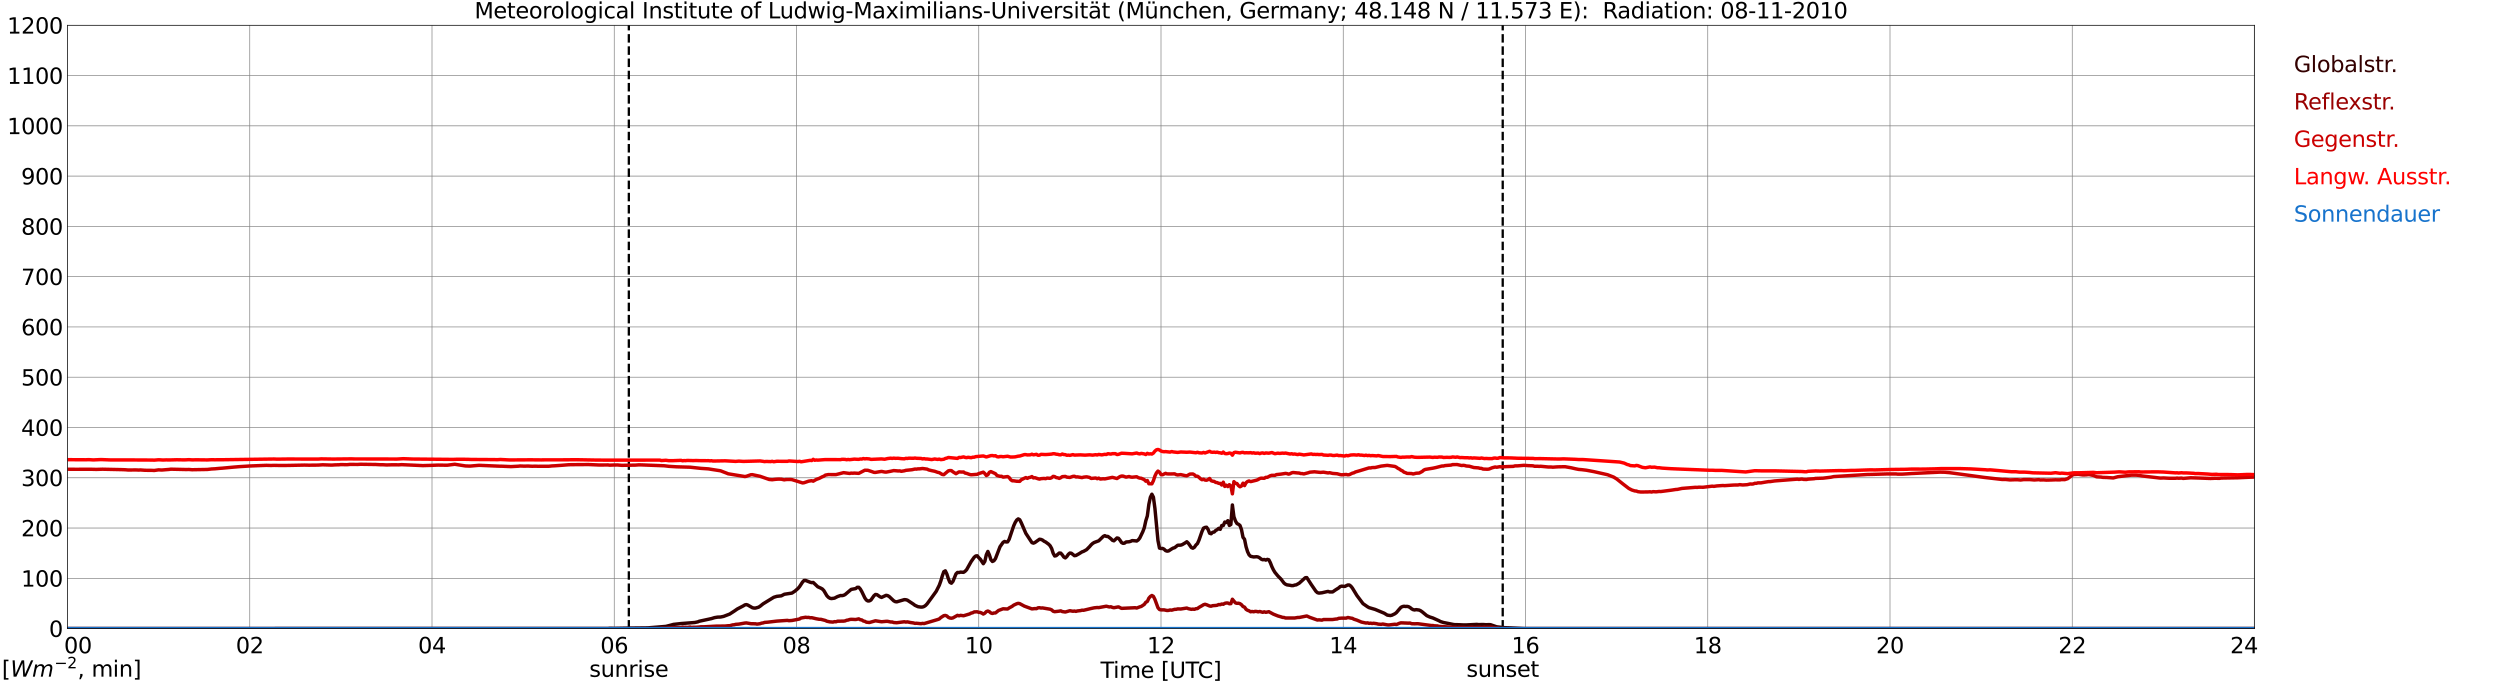 <?xml version="1.0" encoding="utf-8" standalone="no"?>
<!DOCTYPE svg PUBLIC "-//W3C//DTD SVG 1.1//EN"
  "http://www.w3.org/Graphics/SVG/1.1/DTD/svg11.dtd">
<svg xmlns:xlink="http://www.w3.org/1999/xlink" width="1085.4pt" height="296.64pt" viewBox="0 0 1085.4 296.64" xmlns="http://www.w3.org/2000/svg" version="1.1">
 <defs>
  <style type="text/css">*{stroke-linejoin: round; stroke-linecap: butt}</style>
 </defs>
 <g id="figure_1">
  <g id="patch_1">
   <path d="M 0 296.64 
L 1085.4 296.64 
L 1085.4 0 
L 0 0 
z
" style="fill: #ffffff"/>
  </g>
  <g id="axes_1">
   <g id="patch_2">
    <path d="M 29.306 272.909 
L 978.814 272.909 
L 978.814 10.976 
L 29.306 10.976 
z
" style="fill: #ffffff"/>
   </g>
   <g id="patch_3">
    <path d="M 978.814 272.909 
L 978.814 272.909 
L 978.814 10.976 
L 978.814 10.976 
z
" clip-path="url(#p0a4bd26c71)" style="fill: #d3d3d3; opacity: 0.25; stroke: #d3d3d3; stroke-linejoin: miter"/>
   </g>
   <g id="matplotlib.axis_1">
    <g id="xtick_1">
     <g id="line2d_1">
      <path d="M 29.306 272.909 
L 29.306 10.976 
" clip-path="url(#p0a4bd26c71)" style="fill: none; stroke: #808080; stroke-width: 0.3; stroke-linecap: square"/>
     </g>
     <g id="line2d_2"/>
     <g id="text_1">
      <!--    00 -->
      <g transform="translate(18.733 283.627) scale(0.095 -0.095)">
       <defs>
        <path id="DejaVuSans-20" transform="scale(0.016)"/>
        <path id="DejaVuSans-30" d="M 2034 4250 
Q 1547 4250 1301 3770 
Q 1056 3291 1056 2328 
Q 1056 1369 1301 889 
Q 1547 409 2034 409 
Q 2525 409 2770 889 
Q 3016 1369 3016 2328 
Q 3016 3291 2770 3770 
Q 2525 4250 2034 4250 
z
M 2034 4750 
Q 2819 4750 3233 4129 
Q 3647 3509 3647 2328 
Q 3647 1150 3233 529 
Q 2819 -91 2034 -91 
Q 1250 -91 836 529 
Q 422 1150 422 2328 
Q 422 3509 836 4129 
Q 1250 4750 2034 4750 
z
" transform="scale(0.016)"/>
       </defs>
       <use xlink:href="#DejaVuSans-20"/>
       <use xlink:href="#DejaVuSans-20" transform="translate(31.787 0)"/>
       <use xlink:href="#DejaVuSans-20" transform="translate(63.574 0)"/>
       <use xlink:href="#DejaVuSans-30" transform="translate(95.361 0)"/>
       <use xlink:href="#DejaVuSans-30" transform="translate(158.984 0)"/>
      </g>
     </g>
    </g>
    <g id="xtick_2">
     <g id="line2d_3">
      <path d="M 108.431 272.909 
L 108.431 10.976 
" clip-path="url(#p0a4bd26c71)" style="fill: none; stroke: #808080; stroke-width: 0.3; stroke-linecap: square"/>
     </g>
     <g id="line2d_4"/>
     <g id="text_2">
      <!-- 02 -->
      <g transform="translate(102.387 283.627) scale(0.095 -0.095)">
       <defs>
        <path id="DejaVuSans-32" d="M 1228 531 
L 3431 531 
L 3431 0 
L 469 0 
L 469 531 
Q 828 903 1448 1529 
Q 2069 2156 2228 2338 
Q 2531 2678 2651 2914 
Q 2772 3150 2772 3378 
Q 2772 3750 2511 3984 
Q 2250 4219 1831 4219 
Q 1534 4219 1204 4116 
Q 875 4013 500 3803 
L 500 4441 
Q 881 4594 1212 4672 
Q 1544 4750 1819 4750 
Q 2544 4750 2975 4387 
Q 3406 4025 3406 3419 
Q 3406 3131 3298 2873 
Q 3191 2616 2906 2266 
Q 2828 2175 2409 1742 
Q 1991 1309 1228 531 
z
" transform="scale(0.016)"/>
       </defs>
       <use xlink:href="#DejaVuSans-30"/>
       <use xlink:href="#DejaVuSans-32" transform="translate(63.623 0)"/>
      </g>
     </g>
    </g>
    <g id="xtick_3">
     <g id="line2d_5">
      <path d="M 187.557 272.909 
L 187.557 10.976 
" clip-path="url(#p0a4bd26c71)" style="fill: none; stroke: #808080; stroke-width: 0.3; stroke-linecap: square"/>
     </g>
     <g id="line2d_6"/>
     <g id="text_3">
      <!-- 04 -->
      <g transform="translate(181.513 283.627) scale(0.095 -0.095)">
       <defs>
        <path id="DejaVuSans-34" d="M 2419 4116 
L 825 1625 
L 2419 1625 
L 2419 4116 
z
M 2253 4666 
L 3047 4666 
L 3047 1625 
L 3713 1625 
L 3713 1100 
L 3047 1100 
L 3047 0 
L 2419 0 
L 2419 1100 
L 313 1100 
L 313 1709 
L 2253 4666 
z
" transform="scale(0.016)"/>
       </defs>
       <use xlink:href="#DejaVuSans-30"/>
       <use xlink:href="#DejaVuSans-34" transform="translate(63.623 0)"/>
      </g>
     </g>
    </g>
    <g id="xtick_4">
     <g id="line2d_7">
      <path d="M 266.683 272.909 
L 266.683 10.976 
" clip-path="url(#p0a4bd26c71)" style="fill: none; stroke: #808080; stroke-width: 0.3; stroke-linecap: square"/>
     </g>
     <g id="line2d_8"/>
     <g id="text_4">
      <!-- 06 -->
      <g transform="translate(260.638 283.627) scale(0.095 -0.095)">
       <defs>
        <path id="DejaVuSans-36" d="M 2113 2584 
Q 1688 2584 1439 2293 
Q 1191 2003 1191 1497 
Q 1191 994 1439 701 
Q 1688 409 2113 409 
Q 2538 409 2786 701 
Q 3034 994 3034 1497 
Q 3034 2003 2786 2293 
Q 2538 2584 2113 2584 
z
M 3366 4563 
L 3366 3988 
Q 3128 4100 2886 4159 
Q 2644 4219 2406 4219 
Q 1781 4219 1451 3797 
Q 1122 3375 1075 2522 
Q 1259 2794 1537 2939 
Q 1816 3084 2150 3084 
Q 2853 3084 3261 2657 
Q 3669 2231 3669 1497 
Q 3669 778 3244 343 
Q 2819 -91 2113 -91 
Q 1303 -91 875 529 
Q 447 1150 447 2328 
Q 447 3434 972 4092 
Q 1497 4750 2381 4750 
Q 2619 4750 2861 4703 
Q 3103 4656 3366 4563 
z
" transform="scale(0.016)"/>
       </defs>
       <use xlink:href="#DejaVuSans-30"/>
       <use xlink:href="#DejaVuSans-36" transform="translate(63.623 0)"/>
      </g>
     </g>
    </g>
    <g id="xtick_5">
     <g id="line2d_9">
      <path d="M 345.808 272.909 
L 345.808 10.976 
" clip-path="url(#p0a4bd26c71)" style="fill: none; stroke: #808080; stroke-width: 0.3; stroke-linecap: square"/>
     </g>
     <g id="line2d_10"/>
     <g id="text_5">
      <!-- 08 -->
      <g transform="translate(339.764 283.627) scale(0.095 -0.095)">
       <defs>
        <path id="DejaVuSans-38" d="M 2034 2216 
Q 1584 2216 1326 1975 
Q 1069 1734 1069 1313 
Q 1069 891 1326 650 
Q 1584 409 2034 409 
Q 2484 409 2743 651 
Q 3003 894 3003 1313 
Q 3003 1734 2745 1975 
Q 2488 2216 2034 2216 
z
M 1403 2484 
Q 997 2584 770 2862 
Q 544 3141 544 3541 
Q 544 4100 942 4425 
Q 1341 4750 2034 4750 
Q 2731 4750 3128 4425 
Q 3525 4100 3525 3541 
Q 3525 3141 3298 2862 
Q 3072 2584 2669 2484 
Q 3125 2378 3379 2068 
Q 3634 1759 3634 1313 
Q 3634 634 3220 271 
Q 2806 -91 2034 -91 
Q 1263 -91 848 271 
Q 434 634 434 1313 
Q 434 1759 690 2068 
Q 947 2378 1403 2484 
z
M 1172 3481 
Q 1172 3119 1398 2916 
Q 1625 2713 2034 2713 
Q 2441 2713 2670 2916 
Q 2900 3119 2900 3481 
Q 2900 3844 2670 4047 
Q 2441 4250 2034 4250 
Q 1625 4250 1398 4047 
Q 1172 3844 1172 3481 
z
" transform="scale(0.016)"/>
       </defs>
       <use xlink:href="#DejaVuSans-30"/>
       <use xlink:href="#DejaVuSans-38" transform="translate(63.623 0)"/>
      </g>
     </g>
    </g>
    <g id="xtick_6">
     <g id="line2d_11">
      <path d="M 424.934 272.909 
L 424.934 10.976 
" clip-path="url(#p0a4bd26c71)" style="fill: none; stroke: #808080; stroke-width: 0.3; stroke-linecap: square"/>
     </g>
     <g id="line2d_12"/>
     <g id="text_6">
      <!-- 10 -->
      <g transform="translate(418.89 283.627) scale(0.095 -0.095)">
       <defs>
        <path id="DejaVuSans-31" d="M 794 531 
L 1825 531 
L 1825 4091 
L 703 3866 
L 703 4441 
L 1819 4666 
L 2450 4666 
L 2450 531 
L 3481 531 
L 3481 0 
L 794 0 
L 794 531 
z
" transform="scale(0.016)"/>
       </defs>
       <use xlink:href="#DejaVuSans-31"/>
       <use xlink:href="#DejaVuSans-30" transform="translate(63.623 0)"/>
      </g>
     </g>
    </g>
    <g id="xtick_7">
     <g id="line2d_13">
      <path d="M 504.06 272.909 
L 504.06 10.976 
" clip-path="url(#p0a4bd26c71)" style="fill: none; stroke: #808080; stroke-width: 0.3; stroke-linecap: square"/>
     </g>
     <g id="line2d_14"/>
     <g id="text_7">
      <!-- 12 -->
      <g transform="translate(498.015 283.627) scale(0.095 -0.095)">
       <use xlink:href="#DejaVuSans-31"/>
       <use xlink:href="#DejaVuSans-32" transform="translate(63.623 0)"/>
      </g>
     </g>
    </g>
    <g id="xtick_8">
     <g id="line2d_15">
      <path d="M 583.185 272.909 
L 583.185 10.976 
" clip-path="url(#p0a4bd26c71)" style="fill: none; stroke: #808080; stroke-width: 0.3; stroke-linecap: square"/>
     </g>
     <g id="line2d_16"/>
     <g id="text_8">
      <!-- 14 -->
      <g transform="translate(577.141 283.627) scale(0.095 -0.095)">
       <use xlink:href="#DejaVuSans-31"/>
       <use xlink:href="#DejaVuSans-34" transform="translate(63.623 0)"/>
      </g>
     </g>
    </g>
    <g id="xtick_9">
     <g id="line2d_17">
      <path d="M 662.311 272.909 
L 662.311 10.976 
" clip-path="url(#p0a4bd26c71)" style="fill: none; stroke: #808080; stroke-width: 0.3; stroke-linecap: square"/>
     </g>
     <g id="line2d_18"/>
     <g id="text_9">
      <!-- 16 -->
      <g transform="translate(656.267 283.627) scale(0.095 -0.095)">
       <use xlink:href="#DejaVuSans-31"/>
       <use xlink:href="#DejaVuSans-36" transform="translate(63.623 0)"/>
      </g>
     </g>
    </g>
    <g id="xtick_10">
     <g id="line2d_19">
      <path d="M 741.437 272.909 
L 741.437 10.976 
" clip-path="url(#p0a4bd26c71)" style="fill: none; stroke: #808080; stroke-width: 0.3; stroke-linecap: square"/>
     </g>
     <g id="line2d_20"/>
     <g id="text_10">
      <!-- 18 -->
      <g transform="translate(735.392 283.627) scale(0.095 -0.095)">
       <use xlink:href="#DejaVuSans-31"/>
       <use xlink:href="#DejaVuSans-38" transform="translate(63.623 0)"/>
      </g>
     </g>
    </g>
    <g id="xtick_11">
     <g id="line2d_21">
      <path d="M 820.562 272.909 
L 820.562 10.976 
" clip-path="url(#p0a4bd26c71)" style="fill: none; stroke: #808080; stroke-width: 0.3; stroke-linecap: square"/>
     </g>
     <g id="line2d_22"/>
     <g id="text_11">
      <!-- 20 -->
      <g transform="translate(814.518 283.627) scale(0.095 -0.095)">
       <use xlink:href="#DejaVuSans-32"/>
       <use xlink:href="#DejaVuSans-30" transform="translate(63.623 0)"/>
      </g>
     </g>
    </g>
    <g id="xtick_12">
     <g id="line2d_23">
      <path d="M 899.688 272.909 
L 899.688 10.976 
" clip-path="url(#p0a4bd26c71)" style="fill: none; stroke: #808080; stroke-width: 0.3; stroke-linecap: square"/>
     </g>
     <g id="line2d_24"/>
     <g id="text_12">
      <!-- 22 -->
      <g transform="translate(893.644 283.627) scale(0.095 -0.095)">
       <use xlink:href="#DejaVuSans-32"/>
       <use xlink:href="#DejaVuSans-32" transform="translate(63.623 0)"/>
      </g>
     </g>
    </g>
    <g id="xtick_13">
     <g id="line2d_25">
      <path d="M 978.814 272.909 
L 978.814 10.976 
" clip-path="url(#p0a4bd26c71)" style="fill: none; stroke: #808080; stroke-width: 0.3; stroke-linecap: square"/>
     </g>
     <g id="line2d_26"/>
     <g id="text_13">
      <!-- 24    -->
      <g transform="translate(968.241 283.627) scale(0.095 -0.095)">
       <use xlink:href="#DejaVuSans-32"/>
       <use xlink:href="#DejaVuSans-34" transform="translate(63.623 0)"/>
       <use xlink:href="#DejaVuSans-20" transform="translate(127.246 0)"/>
       <use xlink:href="#DejaVuSans-20" transform="translate(159.033 0)"/>
       <use xlink:href="#DejaVuSans-20" transform="translate(190.82 0)"/>
      </g>
     </g>
    </g>
    <g id="text_14">
     <!-- Time [UTC] -->
     <g transform="translate(477.806 294.322) scale(0.095 -0.095)">
      <defs>
       <path id="DejaVuSans-54" d="M -19 4666 
L 3928 4666 
L 3928 4134 
L 2272 4134 
L 2272 0 
L 1638 0 
L 1638 4134 
L -19 4134 
L -19 4666 
z
" transform="scale(0.016)"/>
       <path id="DejaVuSans-69" d="M 603 3500 
L 1178 3500 
L 1178 0 
L 603 0 
L 603 3500 
z
M 603 4863 
L 1178 4863 
L 1178 4134 
L 603 4134 
L 603 4863 
z
" transform="scale(0.016)"/>
       <path id="DejaVuSans-6d" d="M 3328 2828 
Q 3544 3216 3844 3400 
Q 4144 3584 4550 3584 
Q 5097 3584 5394 3201 
Q 5691 2819 5691 2113 
L 5691 0 
L 5113 0 
L 5113 2094 
Q 5113 2597 4934 2840 
Q 4756 3084 4391 3084 
Q 3944 3084 3684 2787 
Q 3425 2491 3425 1978 
L 3425 0 
L 2847 0 
L 2847 2094 
Q 2847 2600 2669 2842 
Q 2491 3084 2119 3084 
Q 1678 3084 1418 2786 
Q 1159 2488 1159 1978 
L 1159 0 
L 581 0 
L 581 3500 
L 1159 3500 
L 1159 2956 
Q 1356 3278 1631 3431 
Q 1906 3584 2284 3584 
Q 2666 3584 2933 3390 
Q 3200 3197 3328 2828 
z
" transform="scale(0.016)"/>
       <path id="DejaVuSans-65" d="M 3597 1894 
L 3597 1613 
L 953 1613 
Q 991 1019 1311 708 
Q 1631 397 2203 397 
Q 2534 397 2845 478 
Q 3156 559 3463 722 
L 3463 178 
Q 3153 47 2828 -22 
Q 2503 -91 2169 -91 
Q 1331 -91 842 396 
Q 353 884 353 1716 
Q 353 2575 817 3079 
Q 1281 3584 2069 3584 
Q 2775 3584 3186 3129 
Q 3597 2675 3597 1894 
z
M 3022 2063 
Q 3016 2534 2758 2815 
Q 2500 3097 2075 3097 
Q 1594 3097 1305 2825 
Q 1016 2553 972 2059 
L 3022 2063 
z
" transform="scale(0.016)"/>
       <path id="DejaVuSans-5b" d="M 550 4863 
L 1875 4863 
L 1875 4416 
L 1125 4416 
L 1125 -397 
L 1875 -397 
L 1875 -844 
L 550 -844 
L 550 4863 
z
" transform="scale(0.016)"/>
       <path id="DejaVuSans-55" d="M 556 4666 
L 1191 4666 
L 1191 1831 
Q 1191 1081 1462 751 
Q 1734 422 2344 422 
Q 2950 422 3222 751 
Q 3494 1081 3494 1831 
L 3494 4666 
L 4128 4666 
L 4128 1753 
Q 4128 841 3676 375 
Q 3225 -91 2344 -91 
Q 1459 -91 1007 375 
Q 556 841 556 1753 
L 556 4666 
z
" transform="scale(0.016)"/>
       <path id="DejaVuSans-43" d="M 4122 4306 
L 4122 3641 
Q 3803 3938 3442 4084 
Q 3081 4231 2675 4231 
Q 1875 4231 1450 3742 
Q 1025 3253 1025 2328 
Q 1025 1406 1450 917 
Q 1875 428 2675 428 
Q 3081 428 3442 575 
Q 3803 722 4122 1019 
L 4122 359 
Q 3791 134 3420 21 
Q 3050 -91 2638 -91 
Q 1578 -91 968 557 
Q 359 1206 359 2328 
Q 359 3453 968 4101 
Q 1578 4750 2638 4750 
Q 3056 4750 3426 4639 
Q 3797 4528 4122 4306 
z
" transform="scale(0.016)"/>
       <path id="DejaVuSans-5d" d="M 1947 4863 
L 1947 -844 
L 622 -844 
L 622 -397 
L 1369 -397 
L 1369 4416 
L 622 4416 
L 622 4863 
L 1947 4863 
z
" transform="scale(0.016)"/>
      </defs>
      <use xlink:href="#DejaVuSans-54"/>
      <use xlink:href="#DejaVuSans-69" transform="translate(57.959 0)"/>
      <use xlink:href="#DejaVuSans-6d" transform="translate(85.742 0)"/>
      <use xlink:href="#DejaVuSans-65" transform="translate(183.154 0)"/>
      <use xlink:href="#DejaVuSans-20" transform="translate(244.678 0)"/>
      <use xlink:href="#DejaVuSans-5b" transform="translate(276.465 0)"/>
      <use xlink:href="#DejaVuSans-55" transform="translate(315.479 0)"/>
      <use xlink:href="#DejaVuSans-54" transform="translate(388.672 0)"/>
      <use xlink:href="#DejaVuSans-43" transform="translate(443.881 0)"/>
      <use xlink:href="#DejaVuSans-5d" transform="translate(513.705 0)"/>
     </g>
    </g>
   </g>
   <g id="matplotlib.axis_2">
    <g id="ytick_1">
     <g id="line2d_27">
      <path d="M 29.306 272.909 
L 978.814 272.909 
" clip-path="url(#p0a4bd26c71)" style="fill: none; stroke: #808080; stroke-width: 0.3; stroke-linecap: square"/>
     </g>
     <g id="line2d_28"/>
     <g id="text_15">
      <!-- 0 -->
      <g transform="translate(21.261 276.518) scale(0.095 -0.095)">
       <use xlink:href="#DejaVuSans-30"/>
      </g>
     </g>
    </g>
    <g id="ytick_2">
     <g id="line2d_29">
      <path d="M 29.306 251.081 
L 978.814 251.081 
" clip-path="url(#p0a4bd26c71)" style="fill: none; stroke: #808080; stroke-width: 0.3; stroke-linecap: square"/>
     </g>
     <g id="line2d_30"/>
     <g id="text_16">
      <!-- 100 -->
      <g transform="translate(9.173 254.69) scale(0.095 -0.095)">
       <use xlink:href="#DejaVuSans-31"/>
       <use xlink:href="#DejaVuSans-30" transform="translate(63.623 0)"/>
       <use xlink:href="#DejaVuSans-30" transform="translate(127.246 0)"/>
      </g>
     </g>
    </g>
    <g id="ytick_3">
     <g id="line2d_31">
      <path d="M 29.306 229.253 
L 978.814 229.253 
" clip-path="url(#p0a4bd26c71)" style="fill: none; stroke: #808080; stroke-width: 0.3; stroke-linecap: square"/>
     </g>
     <g id="line2d_32"/>
     <g id="text_17">
      <!-- 200 -->
      <g transform="translate(9.173 232.863) scale(0.095 -0.095)">
       <use xlink:href="#DejaVuSans-32"/>
       <use xlink:href="#DejaVuSans-30" transform="translate(63.623 0)"/>
       <use xlink:href="#DejaVuSans-30" transform="translate(127.246 0)"/>
      </g>
     </g>
    </g>
    <g id="ytick_4">
     <g id="line2d_33">
      <path d="M 29.306 207.426 
L 978.814 207.426 
" clip-path="url(#p0a4bd26c71)" style="fill: none; stroke: #808080; stroke-width: 0.3; stroke-linecap: square"/>
     </g>
     <g id="line2d_34"/>
     <g id="text_18">
      <!-- 300 -->
      <g transform="translate(9.173 211.035) scale(0.095 -0.095)">
       <defs>
        <path id="DejaVuSans-33" d="M 2597 2516 
Q 3050 2419 3304 2112 
Q 3559 1806 3559 1356 
Q 3559 666 3084 287 
Q 2609 -91 1734 -91 
Q 1441 -91 1130 -33 
Q 819 25 488 141 
L 488 750 
Q 750 597 1062 519 
Q 1375 441 1716 441 
Q 2309 441 2620 675 
Q 2931 909 2931 1356 
Q 2931 1769 2642 2001 
Q 2353 2234 1838 2234 
L 1294 2234 
L 1294 2753 
L 1863 2753 
Q 2328 2753 2575 2939 
Q 2822 3125 2822 3475 
Q 2822 3834 2567 4026 
Q 2313 4219 1838 4219 
Q 1578 4219 1281 4162 
Q 984 4106 628 3988 
L 628 4550 
Q 988 4650 1302 4700 
Q 1616 4750 1894 4750 
Q 2613 4750 3031 4423 
Q 3450 4097 3450 3541 
Q 3450 3153 3228 2886 
Q 3006 2619 2597 2516 
z
" transform="scale(0.016)"/>
       </defs>
       <use xlink:href="#DejaVuSans-33"/>
       <use xlink:href="#DejaVuSans-30" transform="translate(63.623 0)"/>
       <use xlink:href="#DejaVuSans-30" transform="translate(127.246 0)"/>
      </g>
     </g>
    </g>
    <g id="ytick_5">
     <g id="line2d_35">
      <path d="M 29.306 185.598 
L 978.814 185.598 
" clip-path="url(#p0a4bd26c71)" style="fill: none; stroke: #808080; stroke-width: 0.3; stroke-linecap: square"/>
     </g>
     <g id="line2d_36"/>
     <g id="text_19">
      <!-- 400 -->
      <g transform="translate(9.173 189.207) scale(0.095 -0.095)">
       <use xlink:href="#DejaVuSans-34"/>
       <use xlink:href="#DejaVuSans-30" transform="translate(63.623 0)"/>
       <use xlink:href="#DejaVuSans-30" transform="translate(127.246 0)"/>
      </g>
     </g>
    </g>
    <g id="ytick_6">
     <g id="line2d_37">
      <path d="M 29.306 163.77 
L 978.814 163.77 
" clip-path="url(#p0a4bd26c71)" style="fill: none; stroke: #808080; stroke-width: 0.3; stroke-linecap: square"/>
     </g>
     <g id="line2d_38"/>
     <g id="text_20">
      <!-- 500 -->
      <g transform="translate(9.173 167.379) scale(0.095 -0.095)">
       <defs>
        <path id="DejaVuSans-35" d="M 691 4666 
L 3169 4666 
L 3169 4134 
L 1269 4134 
L 1269 2991 
Q 1406 3038 1543 3061 
Q 1681 3084 1819 3084 
Q 2600 3084 3056 2656 
Q 3513 2228 3513 1497 
Q 3513 744 3044 326 
Q 2575 -91 1722 -91 
Q 1428 -91 1123 -41 
Q 819 9 494 109 
L 494 744 
Q 775 591 1075 516 
Q 1375 441 1709 441 
Q 2250 441 2565 725 
Q 2881 1009 2881 1497 
Q 2881 1984 2565 2268 
Q 2250 2553 1709 2553 
Q 1456 2553 1204 2497 
Q 953 2441 691 2322 
L 691 4666 
z
" transform="scale(0.016)"/>
       </defs>
       <use xlink:href="#DejaVuSans-35"/>
       <use xlink:href="#DejaVuSans-30" transform="translate(63.623 0)"/>
       <use xlink:href="#DejaVuSans-30" transform="translate(127.246 0)"/>
      </g>
     </g>
    </g>
    <g id="ytick_7">
     <g id="line2d_39">
      <path d="M 29.306 141.942 
L 978.814 141.942 
" clip-path="url(#p0a4bd26c71)" style="fill: none; stroke: #808080; stroke-width: 0.3; stroke-linecap: square"/>
     </g>
     <g id="line2d_40"/>
     <g id="text_21">
      <!-- 600 -->
      <g transform="translate(9.173 145.551) scale(0.095 -0.095)">
       <use xlink:href="#DejaVuSans-36"/>
       <use xlink:href="#DejaVuSans-30" transform="translate(63.623 0)"/>
       <use xlink:href="#DejaVuSans-30" transform="translate(127.246 0)"/>
      </g>
     </g>
    </g>
    <g id="ytick_8">
     <g id="line2d_41">
      <path d="M 29.306 120.114 
L 978.814 120.114 
" clip-path="url(#p0a4bd26c71)" style="fill: none; stroke: #808080; stroke-width: 0.3; stroke-linecap: square"/>
     </g>
     <g id="line2d_42"/>
     <g id="text_22">
      <!-- 700 -->
      <g transform="translate(9.173 123.724) scale(0.095 -0.095)">
       <defs>
        <path id="DejaVuSans-37" d="M 525 4666 
L 3525 4666 
L 3525 4397 
L 1831 0 
L 1172 0 
L 2766 4134 
L 525 4134 
L 525 4666 
z
" transform="scale(0.016)"/>
       </defs>
       <use xlink:href="#DejaVuSans-37"/>
       <use xlink:href="#DejaVuSans-30" transform="translate(63.623 0)"/>
       <use xlink:href="#DejaVuSans-30" transform="translate(127.246 0)"/>
      </g>
     </g>
    </g>
    <g id="ytick_9">
     <g id="line2d_43">
      <path d="M 29.306 98.287 
L 978.814 98.287 
" clip-path="url(#p0a4bd26c71)" style="fill: none; stroke: #808080; stroke-width: 0.3; stroke-linecap: square"/>
     </g>
     <g id="line2d_44"/>
     <g id="text_23">
      <!-- 800 -->
      <g transform="translate(9.173 101.896) scale(0.095 -0.095)">
       <use xlink:href="#DejaVuSans-38"/>
       <use xlink:href="#DejaVuSans-30" transform="translate(63.623 0)"/>
       <use xlink:href="#DejaVuSans-30" transform="translate(127.246 0)"/>
      </g>
     </g>
    </g>
    <g id="ytick_10">
     <g id="line2d_45">
      <path d="M 29.306 76.459 
L 978.814 76.459 
" clip-path="url(#p0a4bd26c71)" style="fill: none; stroke: #808080; stroke-width: 0.3; stroke-linecap: square"/>
     </g>
     <g id="line2d_46"/>
     <g id="text_24">
      <!-- 900 -->
      <g transform="translate(9.173 80.068) scale(0.095 -0.095)">
       <defs>
        <path id="DejaVuSans-39" d="M 703 97 
L 703 672 
Q 941 559 1184 500 
Q 1428 441 1663 441 
Q 2288 441 2617 861 
Q 2947 1281 2994 2138 
Q 2813 1869 2534 1725 
Q 2256 1581 1919 1581 
Q 1219 1581 811 2004 
Q 403 2428 403 3163 
Q 403 3881 828 4315 
Q 1253 4750 1959 4750 
Q 2769 4750 3195 4129 
Q 3622 3509 3622 2328 
Q 3622 1225 3098 567 
Q 2575 -91 1691 -91 
Q 1453 -91 1209 -44 
Q 966 3 703 97 
z
M 1959 2075 
Q 2384 2075 2632 2365 
Q 2881 2656 2881 3163 
Q 2881 3666 2632 3958 
Q 2384 4250 1959 4250 
Q 1534 4250 1286 3958 
Q 1038 3666 1038 3163 
Q 1038 2656 1286 2365 
Q 1534 2075 1959 2075 
z
" transform="scale(0.016)"/>
       </defs>
       <use xlink:href="#DejaVuSans-39"/>
       <use xlink:href="#DejaVuSans-30" transform="translate(63.623 0)"/>
       <use xlink:href="#DejaVuSans-30" transform="translate(127.246 0)"/>
      </g>
     </g>
    </g>
    <g id="ytick_11">
     <g id="line2d_47">
      <path d="M 29.306 54.631 
L 978.814 54.631 
" clip-path="url(#p0a4bd26c71)" style="fill: none; stroke: #808080; stroke-width: 0.3; stroke-linecap: square"/>
     </g>
     <g id="line2d_48"/>
     <g id="text_25">
      <!-- 1000 -->
      <g transform="translate(3.128 58.24) scale(0.095 -0.095)">
       <use xlink:href="#DejaVuSans-31"/>
       <use xlink:href="#DejaVuSans-30" transform="translate(63.623 0)"/>
       <use xlink:href="#DejaVuSans-30" transform="translate(127.246 0)"/>
       <use xlink:href="#DejaVuSans-30" transform="translate(190.869 0)"/>
      </g>
     </g>
    </g>
    <g id="ytick_12">
     <g id="line2d_49">
      <path d="M 29.306 32.803 
L 978.814 32.803 
" clip-path="url(#p0a4bd26c71)" style="fill: none; stroke: #808080; stroke-width: 0.3; stroke-linecap: square"/>
     </g>
     <g id="line2d_50"/>
     <g id="text_26">
      <!-- 1100 -->
      <g transform="translate(3.128 36.413) scale(0.095 -0.095)">
       <use xlink:href="#DejaVuSans-31"/>
       <use xlink:href="#DejaVuSans-31" transform="translate(63.623 0)"/>
       <use xlink:href="#DejaVuSans-30" transform="translate(127.246 0)"/>
       <use xlink:href="#DejaVuSans-30" transform="translate(190.869 0)"/>
      </g>
     </g>
    </g>
    <g id="ytick_13">
     <g id="line2d_51">
      <path d="M 29.306 10.976 
L 978.814 10.976 
" clip-path="url(#p0a4bd26c71)" style="fill: none; stroke: #808080; stroke-width: 0.3; stroke-linecap: square"/>
     </g>
     <g id="line2d_52"/>
     <g id="text_27">
      <!-- 1200 -->
      <g transform="translate(3.128 14.585) scale(0.095 -0.095)">
       <use xlink:href="#DejaVuSans-31"/>
       <use xlink:href="#DejaVuSans-32" transform="translate(63.623 0)"/>
       <use xlink:href="#DejaVuSans-30" transform="translate(127.246 0)"/>
       <use xlink:href="#DejaVuSans-30" transform="translate(190.869 0)"/>
      </g>
     </g>
    </g>
   </g>
   <g id="line2d_53">
    <path d="M 273.013 272.909 
L 273.013 10.976 
" clip-path="url(#p0a4bd26c71)" style="fill: none; stroke-dasharray: 3.7,1.6; stroke-dashoffset: 0; stroke: #000000"/>
   </g>
   <g id="line2d_54">
    <path d="M 652.42 272.909 
L 652.42 10.976 
" clip-path="url(#p0a4bd26c71)" style="fill: none; stroke-dasharray: 3.7,1.6; stroke-dashoffset: 0; stroke: #000000"/>
   </g>
   <g id="line2d_55">
    <path d="M 29.306 272.909 
L 264.045 272.874 
L 264.705 272.782 
L 266.683 272.828 
L 271.298 272.736 
L 273.277 272.691 
L 281.189 272.599 
L 289.102 271.957 
L 291.08 271.455 
L 292.399 271.088 
L 295.696 270.722 
L 301.63 270.265 
L 302.949 269.99 
L 303.608 269.715 
L 308.883 268.572 
L 310.202 268.159 
L 311.521 267.932 
L 312.839 267.886 
L 314.158 267.611 
L 316.796 266.605 
L 318.774 265.324 
L 320.093 264.407 
L 322.73 263.034 
L 323.39 262.624 
L 324.049 262.486 
L 324.708 262.715 
L 326.686 263.859 
L 327.346 263.997 
L 328.005 263.997 
L 329.324 263.63 
L 329.983 263.217 
L 331.302 262.165 
L 335.918 259.328 
L 337.236 258.917 
L 339.215 258.688 
L 340.533 258 
L 343.83 257.498 
L 345.149 256.627 
L 346.468 255.484 
L 347.127 254.707 
L 348.446 252.692 
L 349.105 252.007 
L 349.765 252.007 
L 351.743 252.784 
L 352.402 252.967 
L 353.062 252.875 
L 355.04 254.752 
L 356.359 255.346 
L 357.018 255.713 
L 357.677 256.4 
L 358.996 258.642 
L 359.655 259.328 
L 360.315 259.74 
L 360.974 259.878 
L 362.293 259.694 
L 363.612 259.009 
L 364.93 258.55 
L 365.59 258.596 
L 366.249 258.459 
L 366.909 258.138 
L 369.546 255.896 
L 371.524 255.53 
L 372.184 254.982 
L 372.843 254.982 
L 373.502 255.713 
L 374.162 256.857 
L 375.481 259.603 
L 376.14 260.517 
L 376.799 260.93 
L 377.459 260.884 
L 378.118 260.517 
L 379.437 258.642 
L 380.096 258.092 
L 380.756 258.184 
L 382.074 259.098 
L 382.734 259.373 
L 384.712 258.459 
L 385.371 258.596 
L 386.031 258.963 
L 388.009 260.838 
L 388.668 261.205 
L 389.328 261.296 
L 392.624 260.336 
L 393.284 260.38 
L 393.943 260.563 
L 396.581 262.303 
L 397.24 262.807 
L 398.559 263.401 
L 399.878 263.584 
L 400.537 263.538 
L 401.196 263.309 
L 401.856 262.853 
L 402.515 262.165 
L 404.493 259.465 
L 405.812 257.636 
L 406.471 256.719 
L 407.79 254.111 
L 408.45 252.282 
L 409.109 250.04 
L 409.768 248.209 
L 410.428 247.842 
L 411.087 249.215 
L 411.746 251.275 
L 412.406 252.829 
L 413.065 253.196 
L 413.725 252.419 
L 415.043 249.169 
L 415.703 248.529 
L 416.362 248.575 
L 417.022 248.392 
L 418.34 248.484 
L 419 248.025 
L 419.659 247.34 
L 421.637 243.815 
L 422.956 241.94 
L 423.615 241.39 
L 424.275 241.298 
L 424.934 242.123 
L 425.593 242.762 
L 426.912 244.731 
L 427.572 243.723 
L 428.231 240.842 
L 428.89 239.423 
L 429.55 240.933 
L 430.209 242.992 
L 430.869 243.769 
L 431.528 243.45 
L 432.187 242.533 
L 434.165 237.362 
L 435.484 235.487 
L 436.144 235.075 
L 436.803 235.304 
L 437.462 235.258 
L 438.122 234.16 
L 440.1 228.302 
L 440.759 226.839 
L 441.419 225.785 
L 442.078 225.283 
L 442.737 225.65 
L 443.397 226.977 
L 445.375 231.552 
L 448.012 235.579 
L 448.672 235.808 
L 449.331 235.533 
L 451.309 234.114 
L 451.969 234.206 
L 452.628 234.481 
L 453.287 234.983 
L 453.947 235.304 
L 455.266 236.264 
L 455.925 236.952 
L 456.584 238.142 
L 457.244 240.2 
L 457.903 241.39 
L 458.563 241.252 
L 459.881 240.108 
L 460.541 240.154 
L 461.2 240.887 
L 461.859 241.848 
L 462.519 242.215 
L 463.178 241.619 
L 463.838 240.658 
L 464.497 240.108 
L 465.156 240.2 
L 466.475 241.252 
L 467.134 241.16 
L 468.453 240.429 
L 469.772 239.606 
L 470.431 239.377 
L 471.75 238.644 
L 473.069 237.316 
L 473.728 236.539 
L 474.388 235.946 
L 475.047 235.533 
L 477.025 234.8 
L 479.003 232.879 
L 479.663 232.558 
L 480.322 232.879 
L 480.981 232.879 
L 482.3 233.885 
L 482.96 234.573 
L 483.619 234.8 
L 484.938 233.564 
L 485.597 233.702 
L 486.256 234.527 
L 486.916 235.533 
L 487.575 235.9 
L 488.235 235.808 
L 488.894 235.304 
L 490.213 235.212 
L 490.872 235.029 
L 491.532 234.708 
L 492.85 234.8 
L 493.51 234.891 
L 494.169 234.435 
L 494.828 233.61 
L 496.147 230.864 
L 496.807 229.127 
L 497.466 226.106 
L 498.125 224.002 
L 498.785 218.968 
L 499.444 215.901 
L 500.103 214.574 
L 500.763 215.855 
L 501.422 220.751 
L 502.741 234.664 
L 503.4 237.958 
L 504.06 238.142 
L 504.719 238.096 
L 505.379 238.417 
L 506.038 239.056 
L 506.697 239.285 
L 507.357 239.194 
L 508.675 238.325 
L 509.335 237.958 
L 509.994 237.775 
L 511.313 236.723 
L 512.632 236.677 
L 513.291 236.448 
L 514.61 235.671 
L 515.269 235.212 
L 515.929 235.854 
L 517.247 237.729 
L 517.907 238.004 
L 518.566 237.591 
L 519.226 236.631 
L 519.885 235.989 
L 520.544 234.527 
L 521.863 230.729 
L 522.522 229.31 
L 523.182 228.989 
L 523.841 228.897 
L 524.501 229.858 
L 525.16 231.506 
L 525.819 231.735 
L 526.479 231.093 
L 527.138 231.002 
L 527.797 230.316 
L 528.457 229.95 
L 529.116 229.402 
L 529.776 229.812 
L 530.435 228.166 
L 531.094 228.166 
L 531.754 226.656 
L 532.413 226.839 
L 533.073 226.06 
L 533.732 228.12 
L 534.391 227.708 
L 535.051 219.243 
L 535.71 224.322 
L 536.369 226.152 
L 537.029 227.295 
L 537.688 227.616 
L 538.348 228.12 
L 539.007 229.95 
L 539.666 233.291 
L 540.326 234.114 
L 540.985 237.362 
L 541.644 239.515 
L 542.304 240.887 
L 542.963 241.527 
L 544.282 241.802 
L 545.601 241.71 
L 546.26 241.848 
L 546.919 242.215 
L 547.579 242.762 
L 548.238 243.038 
L 548.898 242.9 
L 549.557 243.175 
L 550.216 242.854 
L 550.876 243.038 
L 551.535 244.319 
L 552.195 246.013 
L 552.854 247.386 
L 553.513 248.484 
L 554.832 250.086 
L 556.151 251.411 
L 557.47 253.15 
L 558.129 253.655 
L 558.788 253.93 
L 560.107 254.111 
L 560.766 254.248 
L 561.426 254.248 
L 562.085 254.019 
L 562.745 253.93 
L 564.063 253.196 
L 566.701 250.817 
L 567.36 250.771 
L 569.338 253.838 
L 571.317 256.719 
L 571.976 257.315 
L 572.635 257.498 
L 573.954 257.361 
L 575.932 256.903 
L 576.592 256.765 
L 577.251 256.994 
L 578.57 256.994 
L 579.889 256.08 
L 581.207 255.255 
L 581.867 254.661 
L 582.526 254.477 
L 583.845 254.615 
L 585.164 253.973 
L 585.823 253.973 
L 586.482 254.477 
L 587.142 255.3 
L 589.12 258.55 
L 591.757 262.074 
L 593.736 263.446 
L 594.395 263.813 
L 597.032 264.59 
L 600.989 266.238 
L 602.307 267.061 
L 603.626 267.244 
L 604.286 267.107 
L 605.604 266.467 
L 606.264 265.963 
L 607.582 264.407 
L 608.242 263.676 
L 608.901 263.355 
L 609.561 263.217 
L 610.22 263.309 
L 610.879 263.263 
L 611.539 263.401 
L 612.198 263.767 
L 612.858 264.315 
L 613.517 264.682 
L 614.176 264.819 
L 614.836 264.682 
L 616.154 264.865 
L 616.814 265.186 
L 617.473 265.642 
L 619.451 267.29 
L 620.77 267.886 
L 622.089 268.297 
L 624.726 269.486 
L 625.386 269.853 
L 626.705 270.265 
L 631.32 271.18 
L 633.298 271.226 
L 635.276 271.318 
L 636.595 271.318 
L 641.211 271.088 
L 641.87 271.18 
L 643.848 271.134 
L 645.167 271.226 
L 646.486 271.18 
L 647.145 271.226 
L 649.783 272.14 
L 653.08 272.507 
L 655.717 272.599 
L 661.652 272.909 
L 978.154 272.909 
L 978.154 272.909 
" clip-path="url(#p0a4bd26c71)" style="fill: none; stroke: #330000; stroke-width: 1.5; stroke-linecap: square"/>
   </g>
   <g id="line2d_56">
    <path d="M 29.306 272.909 
L 286.464 272.909 
L 287.124 272.691 
L 289.102 272.784 
L 290.42 272.551 
L 291.08 272.597 
L 292.399 272.457 
L 295.696 272.505 
L 296.355 272.271 
L 297.014 272.365 
L 297.674 272.317 
L 298.333 272.411 
L 299.652 272.226 
L 300.311 272.411 
L 300.971 272.317 
L 302.289 272.317 
L 303.608 272.226 
L 304.267 272.132 
L 305.586 272.132 
L 310.861 271.852 
L 314.818 271.806 
L 316.136 271.667 
L 316.796 271.667 
L 318.114 271.294 
L 318.774 271.248 
L 319.433 271.062 
L 320.752 270.968 
L 323.39 270.503 
L 324.049 270.455 
L 326.027 270.783 
L 328.005 270.829 
L 328.665 270.968 
L 329.983 270.783 
L 330.643 270.549 
L 331.302 270.455 
L 331.961 270.224 
L 333.28 270.13 
L 337.236 269.665 
L 341.852 269.34 
L 342.512 269.48 
L 343.83 269.386 
L 345.808 269.013 
L 347.127 268.735 
L 347.787 268.316 
L 349.765 267.989 
L 350.424 268.083 
L 351.083 268.037 
L 351.743 268.222 
L 352.402 268.177 
L 354.38 268.641 
L 355.699 268.875 
L 356.359 268.875 
L 358.337 269.386 
L 358.996 269.711 
L 360.315 269.99 
L 361.634 270.084 
L 362.293 269.899 
L 362.952 269.945 
L 363.612 269.711 
L 366.249 269.665 
L 366.909 269.571 
L 367.568 269.292 
L 368.227 269.2 
L 368.887 268.967 
L 369.546 268.875 
L 371.524 268.967 
L 372.843 268.687 
L 373.502 269.061 
L 374.162 269.152 
L 374.821 269.619 
L 375.481 269.759 
L 376.14 270.13 
L 377.459 270.27 
L 378.777 269.899 
L 380.096 269.525 
L 382.734 269.945 
L 384.712 269.759 
L 385.371 269.759 
L 386.69 270.038 
L 387.349 270.038 
L 388.009 270.27 
L 389.328 270.364 
L 392.624 269.945 
L 393.284 270.084 
L 393.943 269.99 
L 395.262 270.27 
L 396.581 270.455 
L 397.24 270.643 
L 397.899 270.595 
L 399.878 270.783 
L 400.537 270.643 
L 401.196 270.735 
L 407.131 268.967 
L 407.79 268.735 
L 408.45 268.129 
L 409.768 267.293 
L 410.428 267.199 
L 411.087 267.432 
L 411.746 268.037 
L 412.406 268.316 
L 413.065 268.408 
L 413.725 268.268 
L 415.703 267.153 
L 416.362 267.384 
L 417.022 267.153 
L 418.34 267.338 
L 420.978 266.546 
L 421.637 266.175 
L 422.297 266.035 
L 422.956 265.662 
L 424.275 265.616 
L 424.934 265.85 
L 425.593 265.896 
L 426.253 266.175 
L 426.912 266.594 
L 427.572 266.221 
L 428.231 265.522 
L 428.89 265.291 
L 429.55 265.57 
L 430.209 266.129 
L 430.869 266.36 
L 431.528 266.129 
L 432.187 266.129 
L 433.506 265.057 
L 435.484 264.313 
L 437.462 264.407 
L 438.122 263.94 
L 439.44 263.243 
L 440.1 262.731 
L 441.419 262.126 
L 442.078 261.94 
L 442.737 262.08 
L 444.716 263.15 
L 448.012 264.359 
L 449.331 264.219 
L 449.991 264.267 
L 450.65 263.894 
L 451.309 263.848 
L 451.969 263.988 
L 452.628 263.94 
L 455.925 264.499 
L 456.584 264.778 
L 457.244 265.383 
L 457.903 265.57 
L 459.881 265.337 
L 460.541 265.197 
L 461.2 265.522 
L 462.519 265.71 
L 464.497 265.151 
L 465.816 265.383 
L 466.475 265.291 
L 467.134 265.431 
L 467.794 265.243 
L 469.113 265.103 
L 469.772 264.918 
L 470.431 264.963 
L 473.728 264.173 
L 475.047 263.894 
L 476.366 263.754 
L 477.025 263.8 
L 480.322 263.195 
L 481.641 263.523 
L 482.3 263.429 
L 482.96 263.708 
L 483.619 263.848 
L 485.597 263.475 
L 486.916 264.127 
L 488.894 264.034 
L 492.85 263.848 
L 493.51 263.988 
L 494.828 263.475 
L 495.488 263.289 
L 496.807 262.405 
L 497.466 261.473 
L 498.125 261.148 
L 498.785 259.705 
L 499.444 258.961 
L 500.103 258.542 
L 500.763 258.915 
L 501.422 260.264 
L 502.741 263.848 
L 503.4 264.638 
L 504.06 264.778 
L 505.379 264.778 
L 506.697 265.057 
L 507.357 265.012 
L 508.016 264.826 
L 508.675 264.918 
L 509.994 264.547 
L 510.654 264.547 
L 511.313 264.359 
L 512.632 264.407 
L 515.269 263.988 
L 515.929 264.267 
L 517.247 264.547 
L 517.907 264.453 
L 518.566 264.547 
L 519.226 264.267 
L 519.885 264.219 
L 520.544 263.708 
L 521.863 262.964 
L 522.522 262.545 
L 523.182 262.357 
L 523.841 262.545 
L 525.16 263.104 
L 525.819 263.195 
L 526.479 262.964 
L 527.797 262.87 
L 528.457 262.776 
L 529.116 262.451 
L 529.776 262.545 
L 530.435 262.218 
L 531.094 262.357 
L 531.754 261.94 
L 532.413 261.801 
L 533.073 261.801 
L 533.732 262.126 
L 534.391 262.08 
L 535.051 260.17 
L 536.369 261.753 
L 537.029 261.94 
L 537.688 261.892 
L 538.348 262.08 
L 539.007 262.545 
L 539.666 263.335 
L 540.326 263.569 
L 540.985 264.547 
L 541.644 264.963 
L 542.304 265.197 
L 542.963 265.616 
L 543.623 265.476 
L 544.282 265.616 
L 544.941 265.431 
L 545.601 265.476 
L 546.26 265.662 
L 546.919 265.476 
L 548.238 265.85 
L 548.898 265.616 
L 549.557 265.85 
L 550.876 265.57 
L 552.854 266.64 
L 554.832 267.432 
L 556.151 267.803 
L 556.81 268.037 
L 557.47 268.083 
L 558.129 268.316 
L 562.085 268.316 
L 563.404 268.083 
L 564.063 268.083 
L 567.36 267.432 
L 568.679 268.037 
L 571.976 269.2 
L 572.635 269.106 
L 573.954 269.246 
L 574.613 268.967 
L 578.57 268.967 
L 579.889 268.781 
L 580.548 268.735 
L 581.207 268.456 
L 582.526 268.362 
L 584.504 268.362 
L 585.164 268.083 
L 586.482 268.362 
L 587.142 268.456 
L 587.801 268.827 
L 589.12 269.246 
L 591.098 270.084 
L 593.076 270.503 
L 593.736 270.41 
L 594.395 270.643 
L 595.054 270.549 
L 595.714 270.689 
L 596.373 270.595 
L 597.692 270.783 
L 598.351 270.968 
L 599.67 271.062 
L 600.329 270.922 
L 602.307 271.294 
L 602.967 271.342 
L 605.604 271.014 
L 606.264 271.154 
L 607.582 270.595 
L 608.242 270.41 
L 611.539 270.549 
L 612.198 270.503 
L 612.858 270.783 
L 614.176 270.829 
L 615.495 270.783 
L 621.429 271.573 
L 622.089 271.573 
L 622.748 271.713 
L 624.067 271.758 
L 624.726 271.946 
L 631.32 272.365 
L 631.98 272.317 
L 632.639 272.505 
L 633.298 272.365 
L 635.936 272.411 
L 636.595 272.505 
L 639.233 272.317 
L 639.892 272.457 
L 642.53 272.317 
L 643.189 272.457 
L 644.508 272.271 
L 645.167 272.411 
L 645.827 272.317 
L 646.486 272.365 
L 647.145 272.271 
L 647.805 272.317 
L 648.464 272.551 
L 649.783 272.645 
L 650.442 272.645 
L 651.102 272.909 
L 978.154 272.909 
L 978.154 272.909 
" clip-path="url(#p0a4bd26c71)" style="fill: none; stroke: #990000; stroke-width: 1.5; stroke-linecap: square"/>
   </g>
   <g id="line2d_57">
    <path d="M 29.306 203.719 
L 32.603 203.75 
L 39.856 203.743 
L 41.834 203.796 
L 44.472 203.715 
L 53.043 203.9 
L 54.362 203.948 
L 55.681 204.06 
L 58.978 204.027 
L 60.297 204.084 
L 60.956 204.031 
L 62.934 204.178 
L 66.231 204.217 
L 66.89 204.271 
L 68.869 203.99 
L 70.187 204.071 
L 73.484 203.8 
L 74.144 203.7 
L 80.737 203.852 
L 82.056 203.83 
L 83.375 203.937 
L 89.969 203.822 
L 91.947 203.601 
L 93.266 203.54 
L 95.244 203.35 
L 96.563 203.256 
L 101.178 202.826 
L 103.816 202.606 
L 108.431 202.316 
L 113.707 202.104 
L 115.685 202.032 
L 117.663 202.089 
L 118.982 202.041 
L 120.96 202.08 
L 122.938 202.097 
L 125.575 202.06 
L 126.894 202.032 
L 132.169 201.921 
L 134.147 201.966 
L 138.104 201.921 
L 140.082 201.794 
L 144.038 201.929 
L 145.357 201.835 
L 147.335 201.781 
L 147.994 201.696 
L 150.632 201.757 
L 151.951 201.624 
L 155.247 201.643 
L 156.566 201.565 
L 163.16 201.663 
L 165.138 201.774 
L 166.457 201.779 
L 167.776 201.864 
L 170.413 201.787 
L 173.051 201.816 
L 174.37 201.733 
L 183.601 202.145 
L 187.557 202.028 
L 190.195 201.923 
L 194.151 201.979 
L 197.448 201.565 
L 200.085 201.979 
L 202.063 202.289 
L 204.042 202.359 
L 207.998 202.017 
L 216.57 202.388 
L 217.889 202.41 
L 221.845 202.582 
L 225.142 202.401 
L 225.801 202.311 
L 227.779 202.39 
L 229.098 202.335 
L 231.076 202.434 
L 232.395 202.394 
L 233.714 202.447 
L 238.329 202.425 
L 239.648 202.285 
L 240.967 202.217 
L 243.604 202.032 
L 246.901 201.77 
L 248.22 201.737 
L 255.473 201.685 
L 260.089 201.883 
L 264.045 201.864 
L 264.705 201.96 
L 266.023 201.901 
L 268.002 201.866 
L 269.98 202.03 
L 275.914 201.931 
L 277.233 201.827 
L 278.552 201.842 
L 288.442 202.226 
L 290.42 202.466 
L 293.717 202.667 
L 299.652 202.84 
L 304.267 203.344 
L 307.564 203.566 
L 309.543 203.887 
L 312.839 204.4 
L 314.158 204.922 
L 315.477 205.424 
L 316.136 205.703 
L 323.39 206.891 
L 324.049 206.784 
L 326.027 206.101 
L 326.686 206.087 
L 329.983 206.784 
L 333.94 208.168 
L 335.258 208.281 
L 336.577 208.115 
L 337.896 208.015 
L 339.215 208.045 
L 340.533 208.344 
L 341.193 208.185 
L 343.171 208.174 
L 343.83 208.233 
L 346.468 209.045 
L 348.446 209.674 
L 349.105 209.576 
L 351.083 208.901 
L 352.402 208.7 
L 353.062 208.916 
L 354.38 208.159 
L 355.699 207.677 
L 357.018 206.996 
L 357.677 206.753 
L 358.337 206.28 
L 359.655 206.035 
L 362.952 206.055 
L 366.249 205.208 
L 368.887 205.557 
L 369.546 205.404 
L 370.206 205.465 
L 370.865 205.391 
L 372.843 205.516 
L 375.481 204.149 
L 376.799 204.184 
L 378.777 204.837 
L 379.437 205.079 
L 380.096 205.101 
L 381.415 204.874 
L 382.734 204.666 
L 384.053 204.931 
L 384.712 204.976 
L 386.69 204.608 
L 388.009 204.311 
L 389.328 204.409 
L 389.987 204.479 
L 390.646 204.435 
L 391.306 204.621 
L 392.624 204.405 
L 393.284 204.204 
L 395.921 203.937 
L 397.24 203.641 
L 397.899 203.682 
L 398.559 203.553 
L 399.218 203.562 
L 400.537 203.403 
L 402.515 203.673 
L 403.175 204.009 
L 404.493 204.337 
L 405.812 204.605 
L 407.131 205.077 
L 407.79 205.208 
L 409.109 206.002 
L 409.768 206.077 
L 411.746 204.411 
L 412.406 204.293 
L 413.065 204.311 
L 413.725 204.848 
L 415.043 205.664 
L 416.362 204.867 
L 417.681 204.952 
L 418.34 204.909 
L 419 205.398 
L 419.659 205.509 
L 420.978 205.996 
L 421.637 206.129 
L 424.275 205.935 
L 424.934 205.605 
L 426.912 204.994 
L 427.572 205.583 
L 428.231 206.456 
L 428.89 206.105 
L 429.55 205.04 
L 430.209 204.745 
L 432.187 205.662 
L 432.847 206.45 
L 434.165 206.799 
L 434.825 206.762 
L 435.484 207.15 
L 437.462 206.899 
L 438.122 207.314 
L 438.781 208.231 
L 439.44 208.737 
L 440.1 208.74 
L 441.419 208.943 
L 442.737 208.98 
L 443.397 208.279 
L 445.375 207.336 
L 446.034 207.69 
L 446.694 207.34 
L 447.353 207.229 
L 448.012 206.899 
L 448.672 207.493 
L 449.331 207.393 
L 450.65 207.853 
L 451.309 208.017 
L 451.969 207.818 
L 453.287 207.711 
L 453.947 207.825 
L 454.606 207.572 
L 455.925 207.666 
L 456.584 207.402 
L 457.244 206.817 
L 457.903 206.928 
L 458.563 207.349 
L 459.222 207.45 
L 459.881 207.696 
L 460.541 207.397 
L 461.2 206.943 
L 462.519 206.836 
L 463.178 207.15 
L 464.497 207.292 
L 465.816 206.827 
L 466.475 206.771 
L 467.134 207.078 
L 467.794 207.035 
L 469.772 207.362 
L 470.431 207.161 
L 471.75 207.013 
L 473.069 207.288 
L 473.728 207.722 
L 475.706 207.528 
L 476.366 207.834 
L 477.025 207.58 
L 477.685 207.991 
L 479.003 207.86 
L 479.663 207.921 
L 482.96 207.249 
L 484.938 207.755 
L 486.256 206.906 
L 486.916 206.686 
L 487.575 206.701 
L 488.894 207.15 
L 490.213 206.882 
L 490.872 207.105 
L 491.532 207.19 
L 493.51 206.974 
L 494.169 207.362 
L 494.828 207.576 
L 495.488 207.637 
L 496.807 208.248 
L 497.466 208.925 
L 498.125 208.633 
L 498.785 210.019 
L 500.103 210.045 
L 500.763 208.707 
L 501.422 206.672 
L 502.082 205.308 
L 502.741 204.529 
L 503.4 204.998 
L 504.06 206.039 
L 504.719 206.125 
L 506.038 205.502 
L 506.697 205.743 
L 508.016 205.778 
L 509.994 205.725 
L 510.654 206.07 
L 511.313 206.203 
L 512.632 206.053 
L 514.61 206.498 
L 515.269 206.583 
L 516.588 205.836 
L 517.907 205.775 
L 518.566 206.153 
L 519.226 206.771 
L 519.885 206.738 
L 520.544 207.22 
L 521.204 207.871 
L 521.863 208.272 
L 522.522 208.061 
L 523.182 208.425 
L 523.841 208.502 
L 524.501 208.22 
L 525.16 207.742 
L 525.819 208.705 
L 526.479 208.916 
L 527.138 208.997 
L 527.797 209.447 
L 528.457 209.528 
L 529.116 209.859 
L 529.776 209.879 
L 530.435 210.575 
L 531.094 209.346 
L 531.754 211.195 
L 532.413 210.656 
L 533.073 211.256 
L 533.732 210.433 
L 534.391 210.951 
L 535.051 214.397 
L 535.71 209.119 
L 536.369 209.818 
L 537.029 209.925 
L 537.688 210.815 
L 538.348 211.335 
L 539.007 211.012 
L 539.666 209.785 
L 540.326 210.824 
L 540.985 209.58 
L 541.644 209.045 
L 542.304 208.807 
L 542.963 209.108 
L 545.601 208.462 
L 546.26 208.183 
L 546.919 207.762 
L 547.579 207.594 
L 548.898 207.668 
L 549.557 207.229 
L 550.216 207.244 
L 551.535 206.535 
L 552.195 206.358 
L 553.513 206.387 
L 554.173 206.055 
L 556.151 205.839 
L 558.129 205.531 
L 558.788 205.629 
L 559.448 205.858 
L 560.107 205.655 
L 560.766 205.295 
L 561.426 205.147 
L 563.404 205.341 
L 564.063 205.376 
L 564.723 205.601 
L 565.382 205.609 
L 566.042 205.769 
L 568.02 205.243 
L 568.679 205.009 
L 570.657 204.835 
L 573.295 205.105 
L 574.613 204.996 
L 576.592 205.337 
L 577.251 205.225 
L 578.57 205.537 
L 580.548 205.684 
L 581.867 206.057 
L 582.526 206.149 
L 583.845 206.037 
L 584.504 206 
L 585.164 206.16 
L 585.823 206.081 
L 587.142 205.435 
L 587.801 205.284 
L 588.46 204.915 
L 590.439 204.346 
L 594.395 203.139 
L 595.054 203.176 
L 595.714 203.003 
L 597.032 202.973 
L 599.67 202.355 
L 602.307 202.041 
L 605.604 202.51 
L 606.264 202.846 
L 606.923 203.339 
L 607.582 203.651 
L 608.242 204.145 
L 608.901 204.442 
L 609.561 205.009 
L 610.22 205.208 
L 610.879 205.533 
L 612.858 205.592 
L 613.517 205.788 
L 614.836 205.454 
L 616.154 205.385 
L 617.473 204.688 
L 618.133 204.101 
L 618.792 203.804 
L 622.089 203.27 
L 623.408 202.988 
L 626.045 202.318 
L 626.705 202.327 
L 627.364 202.141 
L 630.001 201.921 
L 630.661 201.704 
L 632.639 201.691 
L 634.617 202.119 
L 635.276 202.019 
L 635.936 202.106 
L 636.595 202.313 
L 637.914 202.416 
L 639.892 202.988 
L 641.87 203.132 
L 642.53 203.326 
L 643.189 203.348 
L 643.848 203.645 
L 645.827 203.724 
L 646.486 203.643 
L 647.805 203.101 
L 649.123 202.743 
L 649.783 202.868 
L 651.102 202.628 
L 651.761 202.702 
L 654.399 202.569 
L 657.036 202.479 
L 657.695 202.276 
L 659.014 202.248 
L 661.652 202.021 
L 663.63 202.165 
L 664.949 202.211 
L 665.608 202.248 
L 666.267 202.449 
L 667.586 202.427 
L 668.246 202.492 
L 668.905 202.434 
L 672.202 202.754 
L 673.521 202.763 
L 674.18 202.833 
L 676.158 202.689 
L 679.455 202.623 
L 682.092 203.08 
L 684.071 203.538 
L 685.389 203.802 
L 686.708 203.907 
L 688.686 204.147 
L 691.983 204.76 
L 697.918 206.101 
L 700.555 207.122 
L 701.874 207.925 
L 704.511 210.023 
L 707.149 212.057 
L 708.468 212.738 
L 709.786 213.153 
L 710.446 213.195 
L 711.105 213.459 
L 712.424 213.618 
L 715.721 213.563 
L 716.38 213.509 
L 717.04 213.629 
L 717.699 213.452 
L 719.018 213.537 
L 720.337 213.371 
L 720.996 213.415 
L 725.612 212.815 
L 727.59 212.509 
L 728.249 212.476 
L 730.227 212.051 
L 736.162 211.566 
L 736.821 211.614 
L 737.48 211.525 
L 739.459 211.544 
L 743.415 211.071 
L 744.074 211.169 
L 745.393 210.968 
L 748.031 210.789 
L 748.69 210.852 
L 752.646 210.586 
L 754.624 210.556 
L 755.284 210.414 
L 756.602 210.556 
L 758.581 210.427 
L 759.899 210.115 
L 760.559 210.176 
L 761.218 210.097 
L 761.878 209.818 
L 762.537 209.848 
L 763.196 209.639 
L 764.515 209.645 
L 766.493 209.303 
L 767.812 209.098 
L 768.471 209.1 
L 770.449 208.807 
L 780.34 208.026 
L 781 208.139 
L 782.318 207.969 
L 782.978 208.133 
L 784.296 208.185 
L 784.956 208.037 
L 787.593 207.84 
L 788.253 207.709 
L 791.55 207.596 
L 794.847 207.192 
L 796.165 206.908 
L 810.672 206.007 
L 812.65 205.967 
L 813.969 205.926 
L 819.244 205.764 
L 823.2 205.762 
L 823.859 205.847 
L 825.837 205.847 
L 827.816 205.738 
L 829.794 205.599 
L 842.322 204.983 
L 844.3 205.031 
L 846.278 205.201 
L 848.256 205.463 
L 861.444 207.273 
L 869.357 208.183 
L 870.675 208.155 
L 872.653 208.362 
L 874.632 208.288 
L 875.95 208.279 
L 877.269 208.403 
L 878.588 208.224 
L 881.225 208.218 
L 882.544 208.325 
L 883.204 208.388 
L 885.182 208.246 
L 885.841 208.392 
L 887.16 208.347 
L 888.479 208.447 
L 890.457 208.397 
L 892.435 208.316 
L 893.754 208.351 
L 894.413 208.336 
L 895.072 208.207 
L 896.391 208.244 
L 897.71 207.818 
L 899.688 206.301 
L 900.347 206.026 
L 902.326 205.933 
L 904.304 206.21 
L 905.622 206.175 
L 906.941 206.037 
L 908.919 206.424 
L 910.238 207.006 
L 912.216 207.124 
L 912.876 207.249 
L 914.854 207.316 
L 917.491 207.506 
L 919.469 206.972 
L 925.404 206.29 
L 927.382 206.284 
L 928.701 206.404 
L 930.02 206.638 
L 937.932 207.57 
L 939.251 207.508 
L 941.888 207.65 
L 944.526 207.644 
L 945.185 207.552 
L 945.845 207.635 
L 947.163 207.559 
L 947.823 207.709 
L 949.142 207.6 
L 951.12 207.436 
L 955.076 207.559 
L 959.692 207.729 
L 961.67 207.644 
L 963.648 207.681 
L 964.307 207.561 
L 971.561 207.432 
L 976.836 207.192 
L 978.154 207.142 
L 978.154 207.142 
" clip-path="url(#p0a4bd26c71)" style="fill: none; stroke: #cc0000; stroke-width: 1.5; stroke-linecap: square"/>
   </g>
   <g id="line2d_58">
    <path d="M 29.306 199.57 
L 37.218 199.611 
L 38.537 199.557 
L 40.515 199.674 
L 43.812 199.526 
L 46.45 199.624 
L 47.768 199.677 
L 55.681 199.681 
L 66.231 199.738 
L 66.89 199.781 
L 68.869 199.611 
L 70.847 199.723 
L 72.166 199.664 
L 73.484 199.696 
L 76.781 199.605 
L 80.078 199.666 
L 82.056 199.568 
L 83.375 199.657 
L 85.353 199.624 
L 89.969 199.679 
L 91.947 199.585 
L 93.266 199.618 
L 95.244 199.589 
L 96.563 199.596 
L 118.982 199.284 
L 120.3 199.345 
L 124.916 199.284 
L 138.104 199.314 
L 139.422 199.223 
L 144.697 199.306 
L 152.61 199.218 
L 153.929 199.264 
L 157.885 199.266 
L 172.391 199.299 
L 175.029 199.144 
L 177.007 199.214 
L 178.985 199.29 
L 196.788 199.454 
L 198.107 199.404 
L 200.745 199.386 
L 203.382 199.432 
L 204.701 199.485 
L 206.02 199.487 
L 214.592 199.541 
L 215.91 199.578 
L 217.229 199.487 
L 221.186 199.688 
L 230.417 199.629 
L 235.033 199.674 
L 236.351 199.642 
L 244.264 199.64 
L 250.198 199.585 
L 258.77 199.74 
L 264.045 199.775 
L 286.464 199.755 
L 287.124 199.96 
L 289.102 199.832 
L 290.42 200.013 
L 292.399 199.993 
L 295.696 199.867 
L 296.355 200.061 
L 297.014 199.956 
L 297.674 200.002 
L 298.333 199.904 
L 300.971 199.974 
L 302.289 199.939 
L 303.608 199.987 
L 306.905 200.019 
L 307.564 199.998 
L 308.224 200.087 
L 308.883 200.024 
L 309.543 200.161 
L 314.818 200.067 
L 319.433 200.321 
L 320.752 200.194 
L 322.73 200.329 
L 329.983 200.124 
L 331.302 200.303 
L 331.961 200.421 
L 332.621 200.334 
L 334.599 200.408 
L 335.258 200.275 
L 335.918 200.473 
L 337.236 200.268 
L 341.852 200.303 
L 342.512 200.124 
L 346.468 200.382 
L 347.127 200.264 
L 347.787 200.495 
L 351.743 199.86 
L 352.402 199.963 
L 353.062 199.421 
L 353.721 199.827 
L 354.38 199.701 
L 355.04 199.775 
L 358.337 199.528 
L 364.93 199.559 
L 365.59 199.406 
L 366.909 199.45 
L 367.568 199.602 
L 368.227 199.478 
L 368.887 199.576 
L 370.865 199.338 
L 372.843 199.443 
L 373.502 199.264 
L 374.162 199.314 
L 374.821 199.074 
L 375.481 199.229 
L 376.14 199.138 
L 377.459 199.247 
L 378.118 199.45 
L 382.734 199.238 
L 384.053 199.384 
L 385.371 199.083 
L 386.69 198.926 
L 387.349 199.026 
L 388.009 198.906 
L 388.668 198.985 
L 389.987 198.965 
L 391.306 199.127 
L 392.624 199.205 
L 393.284 198.993 
L 393.943 199.046 
L 394.603 198.921 
L 396.581 198.974 
L 397.24 198.86 
L 397.899 198.972 
L 399.878 199.039 
L 400.537 199.247 
L 401.196 199.124 
L 401.856 199.288 
L 402.515 199.277 
L 404.493 199.528 
L 405.812 199.275 
L 407.131 199.471 
L 407.79 199.314 
L 408.45 199.559 
L 409.768 199.391 
L 410.428 199.039 
L 411.087 198.891 
L 411.746 198.616 
L 415.703 199.02 
L 416.362 198.581 
L 417.022 198.642 
L 418.34 198.36 
L 419 198.592 
L 419.659 198.699 
L 420.318 198.529 
L 421.637 198.716 
L 422.297 198.502 
L 422.956 198.502 
L 423.615 198.251 
L 426.912 197.957 
L 428.231 198.395 
L 430.209 197.81 
L 430.869 197.78 
L 431.528 197.935 
L 432.187 197.845 
L 432.847 198.269 
L 433.506 198.378 
L 434.165 198.205 
L 434.825 198.192 
L 435.484 198.315 
L 437.462 198.083 
L 438.781 198.43 
L 440.1 198.393 
L 440.759 198.345 
L 442.078 198.05 
L 442.737 197.994 
L 444.716 197.372 
L 445.375 197.372 
L 446.034 197.516 
L 447.353 197.466 
L 448.012 197.195 
L 448.672 197.485 
L 449.991 197.245 
L 450.65 197.673 
L 451.309 197.605 
L 451.969 197.256 
L 453.947 197.354 
L 455.266 197.267 
L 456.584 197.151 
L 457.244 196.981 
L 457.903 197.018 
L 458.563 197.195 
L 459.222 197.247 
L 459.881 197.437 
L 460.541 197.461 
L 461.2 197.118 
L 461.859 197.354 
L 462.519 197.391 
L 463.178 197.677 
L 463.838 197.59 
L 464.497 197.697 
L 465.816 197.378 
L 466.475 197.586 
L 469.113 197.483 
L 471.091 197.603 
L 473.069 197.463 
L 474.388 197.599 
L 475.706 197.404 
L 476.366 197.546 
L 477.025 197.295 
L 478.344 197.494 
L 479.663 197.245 
L 480.322 197.339 
L 480.981 196.974 
L 482.3 197.151 
L 482.96 196.961 
L 484.278 196.961 
L 484.938 197.352 
L 485.597 197.254 
L 486.916 196.769 
L 488.235 196.828 
L 491.532 197.042 
L 493.51 196.682 
L 494.169 196.942 
L 494.828 197.068 
L 495.488 196.843 
L 496.807 197.075 
L 497.466 197.345 
L 498.125 196.817 
L 498.785 197.112 
L 499.444 197.014 
L 500.103 197.132 
L 500.763 196.697 
L 501.422 195.846 
L 502.082 195.294 
L 502.741 195.132 
L 503.4 195.368 
L 504.06 195.815 
L 504.719 196.038 
L 505.379 196.123 
L 506.038 196.069 
L 508.016 196.287 
L 508.675 196.034 
L 509.335 196.206 
L 511.313 196.427 
L 512.632 196.228 
L 515.269 196.352 
L 516.588 196.269 
L 519.226 196.568 
L 519.885 196.354 
L 520.544 196.575 
L 521.863 196.673 
L 522.522 196.422 
L 523.182 196.654 
L 525.16 195.933 
L 525.819 196.3 
L 526.479 196.374 
L 527.138 196.293 
L 527.797 196.429 
L 528.457 196.285 
L 529.116 196.529 
L 529.776 196.586 
L 530.435 196.798 
L 531.094 196.261 
L 531.754 196.896 
L 532.413 196.985 
L 533.073 196.905 
L 533.732 196.682 
L 534.391 196.793 
L 535.051 197.623 
L 535.71 196.503 
L 536.369 196.339 
L 538.348 196.64 
L 539.007 196.44 
L 539.666 196.387 
L 540.326 196.634 
L 540.985 196.555 
L 542.304 196.599 
L 542.963 196.499 
L 543.623 196.706 
L 544.282 196.575 
L 544.941 196.78 
L 546.26 196.695 
L 546.919 196.942 
L 547.579 196.695 
L 548.238 196.634 
L 548.898 196.865 
L 549.557 196.645 
L 550.876 196.765 
L 552.195 196.466 
L 553.513 196.983 
L 554.832 196.73 
L 555.491 196.87 
L 556.81 196.717 
L 557.47 196.791 
L 558.129 196.702 
L 560.107 197.123 
L 560.766 196.979 
L 561.426 197.188 
L 562.085 197.101 
L 563.404 197.369 
L 564.063 197.16 
L 565.382 197.378 
L 566.042 197.522 
L 569.338 197.075 
L 569.998 197.306 
L 570.657 197.247 
L 571.317 197.332 
L 571.976 197.265 
L 572.635 197.367 
L 573.954 197.282 
L 574.613 197.562 
L 575.932 197.627 
L 576.592 197.684 
L 577.251 197.557 
L 577.91 197.564 
L 578.57 197.743 
L 579.229 197.771 
L 580.548 197.579 
L 581.207 197.815 
L 581.867 197.767 
L 583.845 197.987 
L 584.504 197.723 
L 585.164 197.878 
L 586.482 197.544 
L 587.801 197.466 
L 589.12 197.592 
L 589.779 197.415 
L 590.439 197.607 
L 591.098 197.586 
L 592.417 197.778 
L 593.076 197.612 
L 593.736 197.828 
L 594.395 197.693 
L 595.054 197.865 
L 595.714 197.782 
L 597.692 197.928 
L 598.351 197.771 
L 600.329 198.195 
L 603.626 198.234 
L 606.264 198.157 
L 606.923 198.4 
L 608.242 198.583 
L 608.901 198.452 
L 609.561 198.489 
L 610.879 198.395 
L 612.198 198.419 
L 612.858 198.229 
L 614.176 198.507 
L 615.495 198.572 
L 620.77 198.441 
L 622.089 198.601 
L 622.748 198.489 
L 624.067 198.553 
L 624.726 198.417 
L 626.045 198.441 
L 626.705 198.62 
L 628.023 198.557 
L 629.342 198.581 
L 630.001 198.55 
L 630.661 198.38 
L 631.98 198.537 
L 632.639 198.395 
L 633.958 198.688 
L 634.617 198.638 
L 635.936 198.727 
L 637.255 198.723 
L 637.914 198.836 
L 638.573 198.747 
L 639.233 198.904 
L 639.892 198.804 
L 642.53 198.991 
L 643.189 198.841 
L 644.508 199.096 
L 645.167 199.033 
L 646.486 199.114 
L 647.805 199.118 
L 648.464 198.908 
L 649.123 198.854 
L 649.783 198.967 
L 650.442 198.95 
L 651.102 198.659 
L 653.08 198.784 
L 655.717 198.804 
L 659.014 198.954 
L 665.608 199.02 
L 666.267 199.127 
L 668.905 199.111 
L 676.817 199.292 
L 678.796 199.214 
L 684.071 199.421 
L 685.389 199.506 
L 687.368 199.52 
L 703.193 200.589 
L 705.171 201.071 
L 706.49 201.678 
L 707.149 201.827 
L 707.808 202.134 
L 709.786 202.272 
L 710.446 202.062 
L 711.105 202.169 
L 713.083 202.912 
L 714.402 203.091 
L 716.38 202.709 
L 717.04 202.864 
L 718.358 202.805 
L 719.677 203.088 
L 720.337 203.073 
L 721.655 203.241 
L 724.293 203.414 
L 725.612 203.49 
L 728.249 203.608 
L 734.184 203.841 
L 742.096 204.16 
L 743.415 204.154 
L 744.734 204.228 
L 747.371 204.217 
L 757.921 204.902 
L 761.878 204.357 
L 765.174 204.439 
L 771.109 204.439 
L 782.318 204.712 
L 783.637 204.821 
L 784.296 204.819 
L 784.956 204.629 
L 788.253 204.461 
L 790.231 204.516 
L 798.803 204.302 
L 800.781 204.35 
L 803.419 204.239 
L 805.397 204.219 
L 811.99 203.988 
L 813.969 204.025 
L 821.222 203.824 
L 827.816 203.741 
L 829.134 203.667 
L 831.112 203.645 
L 833.75 203.665 
L 835.728 203.651 
L 838.366 203.584 
L 839.684 203.562 
L 842.981 203.44 
L 850.894 203.446 
L 854.191 203.542 
L 855.51 203.573 
L 857.488 203.68 
L 862.103 203.955 
L 862.763 204.036 
L 864.082 203.988 
L 873.313 204.811 
L 875.291 204.815 
L 876.61 204.972 
L 879.247 204.994 
L 881.225 205.129 
L 882.544 205.278 
L 890.457 205.465 
L 892.435 205.221 
L 894.413 205.509 
L 895.072 205.404 
L 897.71 205.625 
L 900.347 205.282 
L 902.326 205.275 
L 908.919 205.086 
L 910.238 205.247 
L 918.151 204.976 
L 920.129 204.85 
L 922.766 205.018 
L 924.085 204.88 
L 928.701 204.817 
L 929.36 204.922 
L 935.295 204.865 
L 936.613 204.859 
L 939.251 204.935 
L 944.526 205.304 
L 945.185 205.267 
L 945.845 205.365 
L 947.163 205.241 
L 947.823 205.324 
L 949.142 205.319 
L 952.438 205.492 
L 953.098 205.607 
L 954.417 205.588 
L 958.373 205.802 
L 960.351 205.972 
L 962.329 205.898 
L 962.989 206.007 
L 968.264 206.039 
L 971.561 206.16 
L 975.517 205.994 
L 976.836 205.991 
L 978.154 206.042 
L 978.154 206.042 
" clip-path="url(#p0a4bd26c71)" style="fill: none; stroke: #ff0000; stroke-width: 1.5; stroke-linecap: square"/>
   </g>
   <g id="line2d_59">
    <path d="M 29.306 272.909 
L 978.154 272.909 
L 978.154 272.909 
" clip-path="url(#p0a4bd26c71)" style="fill: none; stroke: #1773cc; stroke-width: 1.5; stroke-linecap: square"/>
   </g>
   <g id="patch_4">
    <path d="M 29.306 272.909 
L 29.306 10.976 
" style="fill: none; stroke: #000000; stroke-width: 0.3; stroke-linejoin: miter; stroke-linecap: square"/>
   </g>
   <g id="patch_5">
    <path d="M 978.814 272.909 
L 978.814 10.976 
" style="fill: none; stroke: #000000; stroke-width: 0.3; stroke-linejoin: miter; stroke-linecap: square"/>
   </g>
   <g id="patch_6">
    <path d="M 29.306 272.909 
L 978.814 272.909 
" style="fill: none; stroke: #000000; stroke-width: 0.3; stroke-linejoin: miter; stroke-linecap: square"/>
   </g>
   <g id="patch_7">
    <path d="M 29.306 10.976 
L 978.814 10.976 
" style="fill: none; stroke: #000000; stroke-width: 0.3; stroke-linejoin: miter; stroke-linecap: square"/>
   </g>
   <g id="text_28">
    <!-- sunrise -->
    <g transform="translate(255.848 293.863) scale(0.095 -0.095)">
     <defs>
      <path id="DejaVuSans-73" d="M 2834 3397 
L 2834 2853 
Q 2591 2978 2328 3040 
Q 2066 3103 1784 3103 
Q 1356 3103 1142 2972 
Q 928 2841 928 2578 
Q 928 2378 1081 2264 
Q 1234 2150 1697 2047 
L 1894 2003 
Q 2506 1872 2764 1633 
Q 3022 1394 3022 966 
Q 3022 478 2636 193 
Q 2250 -91 1575 -91 
Q 1294 -91 989 -36 
Q 684 19 347 128 
L 347 722 
Q 666 556 975 473 
Q 1284 391 1588 391 
Q 1994 391 2212 530 
Q 2431 669 2431 922 
Q 2431 1156 2273 1281 
Q 2116 1406 1581 1522 
L 1381 1569 
Q 847 1681 609 1914 
Q 372 2147 372 2553 
Q 372 3047 722 3315 
Q 1072 3584 1716 3584 
Q 2034 3584 2315 3537 
Q 2597 3491 2834 3397 
z
" transform="scale(0.016)"/>
      <path id="DejaVuSans-75" d="M 544 1381 
L 544 3500 
L 1119 3500 
L 1119 1403 
Q 1119 906 1312 657 
Q 1506 409 1894 409 
Q 2359 409 2629 706 
Q 2900 1003 2900 1516 
L 2900 3500 
L 3475 3500 
L 3475 0 
L 2900 0 
L 2900 538 
Q 2691 219 2414 64 
Q 2138 -91 1772 -91 
Q 1169 -91 856 284 
Q 544 659 544 1381 
z
M 1991 3584 
L 1991 3584 
z
" transform="scale(0.016)"/>
      <path id="DejaVuSans-6e" d="M 3513 2113 
L 3513 0 
L 2938 0 
L 2938 2094 
Q 2938 2591 2744 2837 
Q 2550 3084 2163 3084 
Q 1697 3084 1428 2787 
Q 1159 2491 1159 1978 
L 1159 0 
L 581 0 
L 581 3500 
L 1159 3500 
L 1159 2956 
Q 1366 3272 1645 3428 
Q 1925 3584 2291 3584 
Q 2894 3584 3203 3211 
Q 3513 2838 3513 2113 
z
" transform="scale(0.016)"/>
      <path id="DejaVuSans-72" d="M 2631 2963 
Q 2534 3019 2420 3045 
Q 2306 3072 2169 3072 
Q 1681 3072 1420 2755 
Q 1159 2438 1159 1844 
L 1159 0 
L 581 0 
L 581 3500 
L 1159 3500 
L 1159 2956 
Q 1341 3275 1631 3429 
Q 1922 3584 2338 3584 
Q 2397 3584 2469 3576 
Q 2541 3569 2628 3553 
L 2631 2963 
z
" transform="scale(0.016)"/>
     </defs>
     <use xlink:href="#DejaVuSans-73"/>
     <use xlink:href="#DejaVuSans-75" transform="translate(52.1 0)"/>
     <use xlink:href="#DejaVuSans-6e" transform="translate(115.479 0)"/>
     <use xlink:href="#DejaVuSans-72" transform="translate(178.857 0)"/>
     <use xlink:href="#DejaVuSans-69" transform="translate(219.971 0)"/>
     <use xlink:href="#DejaVuSans-73" transform="translate(247.754 0)"/>
     <use xlink:href="#DejaVuSans-65" transform="translate(299.854 0)"/>
    </g>
   </g>
   <g id="text_29">
    <!-- sunset -->
    <g transform="translate(636.666 293.863) scale(0.095 -0.095)">
     <defs>
      <path id="DejaVuSans-74" d="M 1172 4494 
L 1172 3500 
L 2356 3500 
L 2356 3053 
L 1172 3053 
L 1172 1153 
Q 1172 725 1289 603 
Q 1406 481 1766 481 
L 2356 481 
L 2356 0 
L 1766 0 
Q 1100 0 847 248 
Q 594 497 594 1153 
L 594 3053 
L 172 3053 
L 172 3500 
L 594 3500 
L 594 4494 
L 1172 4494 
z
" transform="scale(0.016)"/>
     </defs>
     <use xlink:href="#DejaVuSans-73"/>
     <use xlink:href="#DejaVuSans-75" transform="translate(52.1 0)"/>
     <use xlink:href="#DejaVuSans-6e" transform="translate(115.479 0)"/>
     <use xlink:href="#DejaVuSans-73" transform="translate(178.857 0)"/>
     <use xlink:href="#DejaVuSans-65" transform="translate(230.957 0)"/>
     <use xlink:href="#DejaVuSans-74" transform="translate(292.48 0)"/>
    </g>
   </g>
   <g id="text_30">
    <!-- [$Wm^{-2}$, min] -->
    <g transform="translate(0.821 293.863) scale(0.095 -0.095)">
     <defs>
      <path id="DejaVuSans-Oblique-57" d="M 616 4666 
L 1228 4666 
L 1453 697 
L 3213 4666 
L 3916 4666 
L 4147 697 
L 5888 4666 
L 6528 4666 
L 4453 0 
L 3659 0 
L 3444 3891 
L 1697 0 
L 903 0 
L 616 4666 
z
" transform="scale(0.016)"/>
      <path id="DejaVuSans-Oblique-6d" d="M 5747 2113 
L 5338 0 
L 4763 0 
L 5166 2094 
Q 5191 2228 5203 2325 
Q 5216 2422 5216 2491 
Q 5216 2772 5059 2928 
Q 4903 3084 4622 3084 
Q 4203 3084 3875 2770 
Q 3547 2456 3450 1953 
L 3066 0 
L 2491 0 
L 2900 2094 
Q 2925 2209 2937 2307 
Q 2950 2406 2950 2484 
Q 2950 2769 2794 2926 
Q 2638 3084 2363 3084 
Q 1938 3084 1609 2770 
Q 1281 2456 1184 1953 
L 800 0 
L 225 0 
L 909 3500 
L 1484 3500 
L 1375 2956 
Q 1609 3263 1923 3423 
Q 2238 3584 2597 3584 
Q 2978 3584 3223 3384 
Q 3469 3184 3519 2828 
Q 3781 3197 4126 3390 
Q 4472 3584 4856 3584 
Q 5306 3584 5551 3325 
Q 5797 3066 5797 2591 
Q 5797 2488 5784 2364 
Q 5772 2241 5747 2113 
z
" transform="scale(0.016)"/>
      <path id="DejaVuSans-2212" d="M 678 2272 
L 4684 2272 
L 4684 1741 
L 678 1741 
L 678 2272 
z
" transform="scale(0.016)"/>
      <path id="DejaVuSans-2c" d="M 750 794 
L 1409 794 
L 1409 256 
L 897 -744 
L 494 -744 
L 750 256 
L 750 794 
z
" transform="scale(0.016)"/>
     </defs>
     <use xlink:href="#DejaVuSans-5b" transform="translate(0 0.766)"/>
     <use xlink:href="#DejaVuSans-Oblique-57" transform="translate(39.014 0.766)"/>
     <use xlink:href="#DejaVuSans-Oblique-6d" transform="translate(137.891 0.766)"/>
     <use xlink:href="#DejaVuSans-2212" transform="translate(239.953 39.047) scale(0.7)"/>
     <use xlink:href="#DejaVuSans-32" transform="translate(298.605 39.047) scale(0.7)"/>
     <use xlink:href="#DejaVuSans-2c" transform="translate(345.875 0.766)"/>
     <use xlink:href="#DejaVuSans-20" transform="translate(377.663 0.766)"/>
     <use xlink:href="#DejaVuSans-6d" transform="translate(409.45 0.766)"/>
     <use xlink:href="#DejaVuSans-69" transform="translate(506.862 0.766)"/>
     <use xlink:href="#DejaVuSans-6e" transform="translate(534.645 0.766)"/>
     <use xlink:href="#DejaVuSans-5d" transform="translate(598.024 0.766)"/>
    </g>
   </g>
   <g id="text_31">
    <!-- Globalstr. -->
    <g style="fill: #330000" transform="translate(995.905 31.291) scale(0.095 -0.095)">
     <defs>
      <path id="DejaVuSans-47" d="M 3809 666 
L 3809 1919 
L 2778 1919 
L 2778 2438 
L 4434 2438 
L 4434 434 
Q 4069 175 3628 42 
Q 3188 -91 2688 -91 
Q 1594 -91 976 548 
Q 359 1188 359 2328 
Q 359 3472 976 4111 
Q 1594 4750 2688 4750 
Q 3144 4750 3555 4637 
Q 3966 4525 4313 4306 
L 4313 3634 
Q 3963 3931 3569 4081 
Q 3175 4231 2741 4231 
Q 1884 4231 1454 3753 
Q 1025 3275 1025 2328 
Q 1025 1384 1454 906 
Q 1884 428 2741 428 
Q 3075 428 3337 486 
Q 3600 544 3809 666 
z
" transform="scale(0.016)"/>
      <path id="DejaVuSans-6c" d="M 603 4863 
L 1178 4863 
L 1178 0 
L 603 0 
L 603 4863 
z
" transform="scale(0.016)"/>
      <path id="DejaVuSans-6f" d="M 1959 3097 
Q 1497 3097 1228 2736 
Q 959 2375 959 1747 
Q 959 1119 1226 758 
Q 1494 397 1959 397 
Q 2419 397 2687 759 
Q 2956 1122 2956 1747 
Q 2956 2369 2687 2733 
Q 2419 3097 1959 3097 
z
M 1959 3584 
Q 2709 3584 3137 3096 
Q 3566 2609 3566 1747 
Q 3566 888 3137 398 
Q 2709 -91 1959 -91 
Q 1206 -91 779 398 
Q 353 888 353 1747 
Q 353 2609 779 3096 
Q 1206 3584 1959 3584 
z
" transform="scale(0.016)"/>
      <path id="DejaVuSans-62" d="M 3116 1747 
Q 3116 2381 2855 2742 
Q 2594 3103 2138 3103 
Q 1681 3103 1420 2742 
Q 1159 2381 1159 1747 
Q 1159 1113 1420 752 
Q 1681 391 2138 391 
Q 2594 391 2855 752 
Q 3116 1113 3116 1747 
z
M 1159 2969 
Q 1341 3281 1617 3432 
Q 1894 3584 2278 3584 
Q 2916 3584 3314 3078 
Q 3713 2572 3713 1747 
Q 3713 922 3314 415 
Q 2916 -91 2278 -91 
Q 1894 -91 1617 61 
Q 1341 213 1159 525 
L 1159 0 
L 581 0 
L 581 4863 
L 1159 4863 
L 1159 2969 
z
" transform="scale(0.016)"/>
      <path id="DejaVuSans-61" d="M 2194 1759 
Q 1497 1759 1228 1600 
Q 959 1441 959 1056 
Q 959 750 1161 570 
Q 1363 391 1709 391 
Q 2188 391 2477 730 
Q 2766 1069 2766 1631 
L 2766 1759 
L 2194 1759 
z
M 3341 1997 
L 3341 0 
L 2766 0 
L 2766 531 
Q 2569 213 2275 61 
Q 1981 -91 1556 -91 
Q 1019 -91 701 211 
Q 384 513 384 1019 
Q 384 1609 779 1909 
Q 1175 2209 1959 2209 
L 2766 2209 
L 2766 2266 
Q 2766 2663 2505 2880 
Q 2244 3097 1772 3097 
Q 1472 3097 1187 3025 
Q 903 2953 641 2809 
L 641 3341 
Q 956 3463 1253 3523 
Q 1550 3584 1831 3584 
Q 2591 3584 2966 3190 
Q 3341 2797 3341 1997 
z
" transform="scale(0.016)"/>
      <path id="DejaVuSans-2e" d="M 684 794 
L 1344 794 
L 1344 0 
L 684 0 
L 684 794 
z
" transform="scale(0.016)"/>
     </defs>
     <use xlink:href="#DejaVuSans-47"/>
     <use xlink:href="#DejaVuSans-6c" transform="translate(77.49 0)"/>
     <use xlink:href="#DejaVuSans-6f" transform="translate(105.273 0)"/>
     <use xlink:href="#DejaVuSans-62" transform="translate(166.455 0)"/>
     <use xlink:href="#DejaVuSans-61" transform="translate(229.932 0)"/>
     <use xlink:href="#DejaVuSans-6c" transform="translate(291.211 0)"/>
     <use xlink:href="#DejaVuSans-73" transform="translate(318.994 0)"/>
     <use xlink:href="#DejaVuSans-74" transform="translate(371.094 0)"/>
     <use xlink:href="#DejaVuSans-72" transform="translate(410.303 0)"/>
     <use xlink:href="#DejaVuSans-2e" transform="translate(442.291 0)"/>
    </g>
   </g>
   <g id="text_32">
    <!-- Reflexstr. -->
    <g style="fill: #990000" transform="translate(995.905 47.531) scale(0.095 -0.095)">
     <defs>
      <path id="DejaVuSans-52" d="M 2841 2188 
Q 3044 2119 3236 1894 
Q 3428 1669 3622 1275 
L 4263 0 
L 3584 0 
L 2988 1197 
Q 2756 1666 2539 1819 
Q 2322 1972 1947 1972 
L 1259 1972 
L 1259 0 
L 628 0 
L 628 4666 
L 2053 4666 
Q 2853 4666 3247 4331 
Q 3641 3997 3641 3322 
Q 3641 2881 3436 2590 
Q 3231 2300 2841 2188 
z
M 1259 4147 
L 1259 2491 
L 2053 2491 
Q 2509 2491 2742 2702 
Q 2975 2913 2975 3322 
Q 2975 3731 2742 3939 
Q 2509 4147 2053 4147 
L 1259 4147 
z
" transform="scale(0.016)"/>
      <path id="DejaVuSans-66" d="M 2375 4863 
L 2375 4384 
L 1825 4384 
Q 1516 4384 1395 4259 
Q 1275 4134 1275 3809 
L 1275 3500 
L 2222 3500 
L 2222 3053 
L 1275 3053 
L 1275 0 
L 697 0 
L 697 3053 
L 147 3053 
L 147 3500 
L 697 3500 
L 697 3744 
Q 697 4328 969 4595 
Q 1241 4863 1831 4863 
L 2375 4863 
z
" transform="scale(0.016)"/>
      <path id="DejaVuSans-78" d="M 3513 3500 
L 2247 1797 
L 3578 0 
L 2900 0 
L 1881 1375 
L 863 0 
L 184 0 
L 1544 1831 
L 300 3500 
L 978 3500 
L 1906 2253 
L 2834 3500 
L 3513 3500 
z
" transform="scale(0.016)"/>
     </defs>
     <use xlink:href="#DejaVuSans-52"/>
     <use xlink:href="#DejaVuSans-65" transform="translate(64.982 0)"/>
     <use xlink:href="#DejaVuSans-66" transform="translate(126.506 0)"/>
     <use xlink:href="#DejaVuSans-6c" transform="translate(161.711 0)"/>
     <use xlink:href="#DejaVuSans-65" transform="translate(189.494 0)"/>
     <use xlink:href="#DejaVuSans-78" transform="translate(249.268 0)"/>
     <use xlink:href="#DejaVuSans-73" transform="translate(308.447 0)"/>
     <use xlink:href="#DejaVuSans-74" transform="translate(360.547 0)"/>
     <use xlink:href="#DejaVuSans-72" transform="translate(399.756 0)"/>
     <use xlink:href="#DejaVuSans-2e" transform="translate(431.744 0)"/>
    </g>
   </g>
   <g id="text_33">
    <!-- Gegenstr. -->
    <g style="fill: #cc0000" transform="translate(995.905 63.771) scale(0.095 -0.095)">
     <defs>
      <path id="DejaVuSans-67" d="M 2906 1791 
Q 2906 2416 2648 2759 
Q 2391 3103 1925 3103 
Q 1463 3103 1205 2759 
Q 947 2416 947 1791 
Q 947 1169 1205 825 
Q 1463 481 1925 481 
Q 2391 481 2648 825 
Q 2906 1169 2906 1791 
z
M 3481 434 
Q 3481 -459 3084 -895 
Q 2688 -1331 1869 -1331 
Q 1566 -1331 1297 -1286 
Q 1028 -1241 775 -1147 
L 775 -588 
Q 1028 -725 1275 -790 
Q 1522 -856 1778 -856 
Q 2344 -856 2625 -561 
Q 2906 -266 2906 331 
L 2906 616 
Q 2728 306 2450 153 
Q 2172 0 1784 0 
Q 1141 0 747 490 
Q 353 981 353 1791 
Q 353 2603 747 3093 
Q 1141 3584 1784 3584 
Q 2172 3584 2450 3431 
Q 2728 3278 2906 2969 
L 2906 3500 
L 3481 3500 
L 3481 434 
z
" transform="scale(0.016)"/>
     </defs>
     <use xlink:href="#DejaVuSans-47"/>
     <use xlink:href="#DejaVuSans-65" transform="translate(77.49 0)"/>
     <use xlink:href="#DejaVuSans-67" transform="translate(139.014 0)"/>
     <use xlink:href="#DejaVuSans-65" transform="translate(202.49 0)"/>
     <use xlink:href="#DejaVuSans-6e" transform="translate(264.014 0)"/>
     <use xlink:href="#DejaVuSans-73" transform="translate(327.393 0)"/>
     <use xlink:href="#DejaVuSans-74" transform="translate(379.492 0)"/>
     <use xlink:href="#DejaVuSans-72" transform="translate(418.701 0)"/>
     <use xlink:href="#DejaVuSans-2e" transform="translate(450.689 0)"/>
    </g>
   </g>
   <g id="text_34">
    <!-- Langw. Ausstr. -->
    <g style="fill: #ff0000" transform="translate(995.905 80.01) scale(0.095 -0.095)">
     <defs>
      <path id="DejaVuSans-4c" d="M 628 4666 
L 1259 4666 
L 1259 531 
L 3531 531 
L 3531 0 
L 628 0 
L 628 4666 
z
" transform="scale(0.016)"/>
      <path id="DejaVuSans-77" d="M 269 3500 
L 844 3500 
L 1563 769 
L 2278 3500 
L 2956 3500 
L 3675 769 
L 4391 3500 
L 4966 3500 
L 4050 0 
L 3372 0 
L 2619 2869 
L 1863 0 
L 1184 0 
L 269 3500 
z
" transform="scale(0.016)"/>
      <path id="DejaVuSans-41" d="M 2188 4044 
L 1331 1722 
L 3047 1722 
L 2188 4044 
z
M 1831 4666 
L 2547 4666 
L 4325 0 
L 3669 0 
L 3244 1197 
L 1141 1197 
L 716 0 
L 50 0 
L 1831 4666 
z
" transform="scale(0.016)"/>
     </defs>
     <use xlink:href="#DejaVuSans-4c"/>
     <use xlink:href="#DejaVuSans-61" transform="translate(55.713 0)"/>
     <use xlink:href="#DejaVuSans-6e" transform="translate(116.992 0)"/>
     <use xlink:href="#DejaVuSans-67" transform="translate(180.371 0)"/>
     <use xlink:href="#DejaVuSans-77" transform="translate(243.848 0)"/>
     <use xlink:href="#DejaVuSans-2e" transform="translate(316.51 0)"/>
     <use xlink:href="#DejaVuSans-20" transform="translate(348.297 0)"/>
     <use xlink:href="#DejaVuSans-41" transform="translate(380.084 0)"/>
     <use xlink:href="#DejaVuSans-75" transform="translate(448.492 0)"/>
     <use xlink:href="#DejaVuSans-73" transform="translate(511.871 0)"/>
     <use xlink:href="#DejaVuSans-73" transform="translate(563.971 0)"/>
     <use xlink:href="#DejaVuSans-74" transform="translate(616.07 0)"/>
     <use xlink:href="#DejaVuSans-72" transform="translate(655.279 0)"/>
     <use xlink:href="#DejaVuSans-2e" transform="translate(687.268 0)"/>
    </g>
   </g>
   <g id="text_35">
    <!-- Sonnendauer -->
    <g style="fill: #1773cc" transform="translate(995.905 96.25) scale(0.095 -0.095)">
     <defs>
      <path id="DejaVuSans-53" d="M 3425 4513 
L 3425 3897 
Q 3066 4069 2747 4153 
Q 2428 4238 2131 4238 
Q 1616 4238 1336 4038 
Q 1056 3838 1056 3469 
Q 1056 3159 1242 3001 
Q 1428 2844 1947 2747 
L 2328 2669 
Q 3034 2534 3370 2195 
Q 3706 1856 3706 1288 
Q 3706 609 3251 259 
Q 2797 -91 1919 -91 
Q 1588 -91 1214 -16 
Q 841 59 441 206 
L 441 856 
Q 825 641 1194 531 
Q 1563 422 1919 422 
Q 2459 422 2753 634 
Q 3047 847 3047 1241 
Q 3047 1584 2836 1778 
Q 2625 1972 2144 2069 
L 1759 2144 
Q 1053 2284 737 2584 
Q 422 2884 422 3419 
Q 422 4038 858 4394 
Q 1294 4750 2059 4750 
Q 2388 4750 2728 4690 
Q 3069 4631 3425 4513 
z
" transform="scale(0.016)"/>
      <path id="DejaVuSans-64" d="M 2906 2969 
L 2906 4863 
L 3481 4863 
L 3481 0 
L 2906 0 
L 2906 525 
Q 2725 213 2448 61 
Q 2172 -91 1784 -91 
Q 1150 -91 751 415 
Q 353 922 353 1747 
Q 353 2572 751 3078 
Q 1150 3584 1784 3584 
Q 2172 3584 2448 3432 
Q 2725 3281 2906 2969 
z
M 947 1747 
Q 947 1113 1208 752 
Q 1469 391 1925 391 
Q 2381 391 2643 752 
Q 2906 1113 2906 1747 
Q 2906 2381 2643 2742 
Q 2381 3103 1925 3103 
Q 1469 3103 1208 2742 
Q 947 2381 947 1747 
z
" transform="scale(0.016)"/>
     </defs>
     <use xlink:href="#DejaVuSans-53"/>
     <use xlink:href="#DejaVuSans-6f" transform="translate(63.477 0)"/>
     <use xlink:href="#DejaVuSans-6e" transform="translate(124.658 0)"/>
     <use xlink:href="#DejaVuSans-6e" transform="translate(188.037 0)"/>
     <use xlink:href="#DejaVuSans-65" transform="translate(251.416 0)"/>
     <use xlink:href="#DejaVuSans-6e" transform="translate(312.939 0)"/>
     <use xlink:href="#DejaVuSans-64" transform="translate(376.318 0)"/>
     <use xlink:href="#DejaVuSans-61" transform="translate(439.795 0)"/>
     <use xlink:href="#DejaVuSans-75" transform="translate(501.074 0)"/>
     <use xlink:href="#DejaVuSans-65" transform="translate(564.453 0)"/>
     <use xlink:href="#DejaVuSans-72" transform="translate(625.977 0)"/>
    </g>
   </g>
   <g id="text_36">
    <!-- Meteorological Institute of Ludwig-Maximilians-Universität (München, Germany; 48.148 N / 11.573 E):  Radiation: 08-11-2010 -->
    <g transform="translate(206.01 7.976) scale(0.095 -0.095)">
     <defs>
      <path id="DejaVuSans-4d" d="M 628 4666 
L 1569 4666 
L 2759 1491 
L 3956 4666 
L 4897 4666 
L 4897 0 
L 4281 0 
L 4281 4097 
L 3078 897 
L 2444 897 
L 1241 4097 
L 1241 0 
L 628 0 
L 628 4666 
z
" transform="scale(0.016)"/>
      <path id="DejaVuSans-63" d="M 3122 3366 
L 3122 2828 
Q 2878 2963 2633 3030 
Q 2388 3097 2138 3097 
Q 1578 3097 1268 2742 
Q 959 2388 959 1747 
Q 959 1106 1268 751 
Q 1578 397 2138 397 
Q 2388 397 2633 464 
Q 2878 531 3122 666 
L 3122 134 
Q 2881 22 2623 -34 
Q 2366 -91 2075 -91 
Q 1284 -91 818 406 
Q 353 903 353 1747 
Q 353 2603 823 3093 
Q 1294 3584 2113 3584 
Q 2378 3584 2631 3529 
Q 2884 3475 3122 3366 
z
" transform="scale(0.016)"/>
      <path id="DejaVuSans-49" d="M 628 4666 
L 1259 4666 
L 1259 0 
L 628 0 
L 628 4666 
z
" transform="scale(0.016)"/>
      <path id="DejaVuSans-2d" d="M 313 2009 
L 1997 2009 
L 1997 1497 
L 313 1497 
L 313 2009 
z
" transform="scale(0.016)"/>
      <path id="DejaVuSans-76" d="M 191 3500 
L 800 3500 
L 1894 563 
L 2988 3500 
L 3597 3500 
L 2284 0 
L 1503 0 
L 191 3500 
z
" transform="scale(0.016)"/>
      <path id="DejaVuSans-e4" d="M 2194 1759 
Q 1497 1759 1228 1600 
Q 959 1441 959 1056 
Q 959 750 1161 570 
Q 1363 391 1709 391 
Q 2188 391 2477 730 
Q 2766 1069 2766 1631 
L 2766 1759 
L 2194 1759 
z
M 3341 1997 
L 3341 0 
L 2766 0 
L 2766 531 
Q 2569 213 2275 61 
Q 1981 -91 1556 -91 
Q 1019 -91 701 211 
Q 384 513 384 1019 
Q 384 1609 779 1909 
Q 1175 2209 1959 2209 
L 2766 2209 
L 2766 2266 
Q 2766 2663 2505 2880 
Q 2244 3097 1772 3097 
Q 1472 3097 1187 3025 
Q 903 2953 641 2809 
L 641 3341 
Q 956 3463 1253 3523 
Q 1550 3584 1831 3584 
Q 2591 3584 2966 3190 
Q 3341 2797 3341 1997 
z
M 2150 4850 
L 2784 4850 
L 2784 4219 
L 2150 4219 
L 2150 4850 
z
M 928 4850 
L 1562 4850 
L 1562 4219 
L 928 4219 
L 928 4850 
z
" transform="scale(0.016)"/>
      <path id="DejaVuSans-28" d="M 1984 4856 
Q 1566 4138 1362 3434 
Q 1159 2731 1159 2009 
Q 1159 1288 1364 580 
Q 1569 -128 1984 -844 
L 1484 -844 
Q 1016 -109 783 600 
Q 550 1309 550 2009 
Q 550 2706 781 3412 
Q 1013 4119 1484 4856 
L 1984 4856 
z
" transform="scale(0.016)"/>
      <path id="DejaVuSans-fc" d="M 544 1381 
L 544 3500 
L 1119 3500 
L 1119 1403 
Q 1119 906 1312 657 
Q 1506 409 1894 409 
Q 2359 409 2629 706 
Q 2900 1003 2900 1516 
L 2900 3500 
L 3475 3500 
L 3475 0 
L 2900 0 
L 2900 538 
Q 2691 219 2414 64 
Q 2138 -91 1772 -91 
Q 1169 -91 856 284 
Q 544 659 544 1381 
z
M 1991 3584 
L 1991 3584 
z
M 2278 4850 
L 2912 4850 
L 2912 4219 
L 2278 4219 
L 2278 4850 
z
M 1056 4850 
L 1690 4850 
L 1690 4219 
L 1056 4219 
L 1056 4850 
z
" transform="scale(0.016)"/>
      <path id="DejaVuSans-68" d="M 3513 2113 
L 3513 0 
L 2938 0 
L 2938 2094 
Q 2938 2591 2744 2837 
Q 2550 3084 2163 3084 
Q 1697 3084 1428 2787 
Q 1159 2491 1159 1978 
L 1159 0 
L 581 0 
L 581 4863 
L 1159 4863 
L 1159 2956 
Q 1366 3272 1645 3428 
Q 1925 3584 2291 3584 
Q 2894 3584 3203 3211 
Q 3513 2838 3513 2113 
z
" transform="scale(0.016)"/>
      <path id="DejaVuSans-79" d="M 2059 -325 
Q 1816 -950 1584 -1140 
Q 1353 -1331 966 -1331 
L 506 -1331 
L 506 -850 
L 844 -850 
Q 1081 -850 1212 -737 
Q 1344 -625 1503 -206 
L 1606 56 
L 191 3500 
L 800 3500 
L 1894 763 
L 2988 3500 
L 3597 3500 
L 2059 -325 
z
" transform="scale(0.016)"/>
      <path id="DejaVuSans-3b" d="M 750 3309 
L 1409 3309 
L 1409 2516 
L 750 2516 
L 750 3309 
z
M 750 794 
L 1409 794 
L 1409 256 
L 897 -744 
L 494 -744 
L 750 256 
L 750 794 
z
" transform="scale(0.016)"/>
      <path id="DejaVuSans-4e" d="M 628 4666 
L 1478 4666 
L 3547 763 
L 3547 4666 
L 4159 4666 
L 4159 0 
L 3309 0 
L 1241 3903 
L 1241 0 
L 628 0 
L 628 4666 
z
" transform="scale(0.016)"/>
      <path id="DejaVuSans-2f" d="M 1625 4666 
L 2156 4666 
L 531 -594 
L 0 -594 
L 1625 4666 
z
" transform="scale(0.016)"/>
      <path id="DejaVuSans-45" d="M 628 4666 
L 3578 4666 
L 3578 4134 
L 1259 4134 
L 1259 2753 
L 3481 2753 
L 3481 2222 
L 1259 2222 
L 1259 531 
L 3634 531 
L 3634 0 
L 628 0 
L 628 4666 
z
" transform="scale(0.016)"/>
      <path id="DejaVuSans-29" d="M 513 4856 
L 1013 4856 
Q 1481 4119 1714 3412 
Q 1947 2706 1947 2009 
Q 1947 1309 1714 600 
Q 1481 -109 1013 -844 
L 513 -844 
Q 928 -128 1133 580 
Q 1338 1288 1338 2009 
Q 1338 2731 1133 3434 
Q 928 4138 513 4856 
z
" transform="scale(0.016)"/>
      <path id="DejaVuSans-3a" d="M 750 794 
L 1409 794 
L 1409 0 
L 750 0 
L 750 794 
z
M 750 3309 
L 1409 3309 
L 1409 2516 
L 750 2516 
L 750 3309 
z
" transform="scale(0.016)"/>
     </defs>
     <use xlink:href="#DejaVuSans-4d"/>
     <use xlink:href="#DejaVuSans-65" transform="translate(86.279 0)"/>
     <use xlink:href="#DejaVuSans-74" transform="translate(147.803 0)"/>
     <use xlink:href="#DejaVuSans-65" transform="translate(187.012 0)"/>
     <use xlink:href="#DejaVuSans-6f" transform="translate(248.535 0)"/>
     <use xlink:href="#DejaVuSans-72" transform="translate(309.717 0)"/>
     <use xlink:href="#DejaVuSans-6f" transform="translate(348.58 0)"/>
     <use xlink:href="#DejaVuSans-6c" transform="translate(409.762 0)"/>
     <use xlink:href="#DejaVuSans-6f" transform="translate(437.545 0)"/>
     <use xlink:href="#DejaVuSans-67" transform="translate(498.727 0)"/>
     <use xlink:href="#DejaVuSans-69" transform="translate(562.203 0)"/>
     <use xlink:href="#DejaVuSans-63" transform="translate(589.986 0)"/>
     <use xlink:href="#DejaVuSans-61" transform="translate(644.967 0)"/>
     <use xlink:href="#DejaVuSans-6c" transform="translate(706.246 0)"/>
     <use xlink:href="#DejaVuSans-20" transform="translate(734.029 0)"/>
     <use xlink:href="#DejaVuSans-49" transform="translate(765.816 0)"/>
     <use xlink:href="#DejaVuSans-6e" transform="translate(795.309 0)"/>
     <use xlink:href="#DejaVuSans-73" transform="translate(858.688 0)"/>
     <use xlink:href="#DejaVuSans-74" transform="translate(910.787 0)"/>
     <use xlink:href="#DejaVuSans-69" transform="translate(949.996 0)"/>
     <use xlink:href="#DejaVuSans-74" transform="translate(977.779 0)"/>
     <use xlink:href="#DejaVuSans-75" transform="translate(1016.988 0)"/>
     <use xlink:href="#DejaVuSans-74" transform="translate(1080.367 0)"/>
     <use xlink:href="#DejaVuSans-65" transform="translate(1119.576 0)"/>
     <use xlink:href="#DejaVuSans-20" transform="translate(1181.1 0)"/>
     <use xlink:href="#DejaVuSans-6f" transform="translate(1212.887 0)"/>
     <use xlink:href="#DejaVuSans-66" transform="translate(1274.068 0)"/>
     <use xlink:href="#DejaVuSans-20" transform="translate(1309.273 0)"/>
     <use xlink:href="#DejaVuSans-4c" transform="translate(1341.061 0)"/>
     <use xlink:href="#DejaVuSans-75" transform="translate(1395.023 0)"/>
     <use xlink:href="#DejaVuSans-64" transform="translate(1458.402 0)"/>
     <use xlink:href="#DejaVuSans-77" transform="translate(1521.879 0)"/>
     <use xlink:href="#DejaVuSans-69" transform="translate(1603.666 0)"/>
     <use xlink:href="#DejaVuSans-67" transform="translate(1631.449 0)"/>
     <use xlink:href="#DejaVuSans-2d" transform="translate(1694.926 0)"/>
     <use xlink:href="#DejaVuSans-4d" transform="translate(1731.01 0)"/>
     <use xlink:href="#DejaVuSans-61" transform="translate(1817.289 0)"/>
     <use xlink:href="#DejaVuSans-78" transform="translate(1878.568 0)"/>
     <use xlink:href="#DejaVuSans-69" transform="translate(1937.748 0)"/>
     <use xlink:href="#DejaVuSans-6d" transform="translate(1965.531 0)"/>
     <use xlink:href="#DejaVuSans-69" transform="translate(2062.943 0)"/>
     <use xlink:href="#DejaVuSans-6c" transform="translate(2090.727 0)"/>
     <use xlink:href="#DejaVuSans-69" transform="translate(2118.51 0)"/>
     <use xlink:href="#DejaVuSans-61" transform="translate(2146.293 0)"/>
     <use xlink:href="#DejaVuSans-6e" transform="translate(2207.572 0)"/>
     <use xlink:href="#DejaVuSans-73" transform="translate(2270.951 0)"/>
     <use xlink:href="#DejaVuSans-2d" transform="translate(2323.051 0)"/>
     <use xlink:href="#DejaVuSans-55" transform="translate(2359.135 0)"/>
     <use xlink:href="#DejaVuSans-6e" transform="translate(2432.328 0)"/>
     <use xlink:href="#DejaVuSans-69" transform="translate(2495.707 0)"/>
     <use xlink:href="#DejaVuSans-76" transform="translate(2523.49 0)"/>
     <use xlink:href="#DejaVuSans-65" transform="translate(2582.67 0)"/>
     <use xlink:href="#DejaVuSans-72" transform="translate(2644.193 0)"/>
     <use xlink:href="#DejaVuSans-73" transform="translate(2685.307 0)"/>
     <use xlink:href="#DejaVuSans-69" transform="translate(2737.406 0)"/>
     <use xlink:href="#DejaVuSans-74" transform="translate(2765.189 0)"/>
     <use xlink:href="#DejaVuSans-e4" transform="translate(2804.398 0)"/>
     <use xlink:href="#DejaVuSans-74" transform="translate(2865.678 0)"/>
     <use xlink:href="#DejaVuSans-20" transform="translate(2904.887 0)"/>
     <use xlink:href="#DejaVuSans-28" transform="translate(2936.674 0)"/>
     <use xlink:href="#DejaVuSans-4d" transform="translate(2975.688 0)"/>
     <use xlink:href="#DejaVuSans-fc" transform="translate(3061.967 0)"/>
     <use xlink:href="#DejaVuSans-6e" transform="translate(3125.346 0)"/>
     <use xlink:href="#DejaVuSans-63" transform="translate(3188.725 0)"/>
     <use xlink:href="#DejaVuSans-68" transform="translate(3243.705 0)"/>
     <use xlink:href="#DejaVuSans-65" transform="translate(3307.084 0)"/>
     <use xlink:href="#DejaVuSans-6e" transform="translate(3368.607 0)"/>
     <use xlink:href="#DejaVuSans-2c" transform="translate(3431.986 0)"/>
     <use xlink:href="#DejaVuSans-20" transform="translate(3463.773 0)"/>
     <use xlink:href="#DejaVuSans-47" transform="translate(3495.561 0)"/>
     <use xlink:href="#DejaVuSans-65" transform="translate(3573.051 0)"/>
     <use xlink:href="#DejaVuSans-72" transform="translate(3634.574 0)"/>
     <use xlink:href="#DejaVuSans-6d" transform="translate(3673.938 0)"/>
     <use xlink:href="#DejaVuSans-61" transform="translate(3771.35 0)"/>
     <use xlink:href="#DejaVuSans-6e" transform="translate(3832.629 0)"/>
     <use xlink:href="#DejaVuSans-79" transform="translate(3896.008 0)"/>
     <use xlink:href="#DejaVuSans-3b" transform="translate(3955.188 0)"/>
     <use xlink:href="#DejaVuSans-20" transform="translate(3988.879 0)"/>
     <use xlink:href="#DejaVuSans-34" transform="translate(4020.666 0)"/>
     <use xlink:href="#DejaVuSans-38" transform="translate(4084.289 0)"/>
     <use xlink:href="#DejaVuSans-2e" transform="translate(4147.912 0)"/>
     <use xlink:href="#DejaVuSans-31" transform="translate(4179.699 0)"/>
     <use xlink:href="#DejaVuSans-34" transform="translate(4243.322 0)"/>
     <use xlink:href="#DejaVuSans-38" transform="translate(4306.945 0)"/>
     <use xlink:href="#DejaVuSans-20" transform="translate(4370.568 0)"/>
     <use xlink:href="#DejaVuSans-4e" transform="translate(4402.355 0)"/>
     <use xlink:href="#DejaVuSans-20" transform="translate(4477.16 0)"/>
     <use xlink:href="#DejaVuSans-2f" transform="translate(4508.947 0)"/>
     <use xlink:href="#DejaVuSans-20" transform="translate(4542.639 0)"/>
     <use xlink:href="#DejaVuSans-31" transform="translate(4574.426 0)"/>
     <use xlink:href="#DejaVuSans-31" transform="translate(4638.049 0)"/>
     <use xlink:href="#DejaVuSans-2e" transform="translate(4701.672 0)"/>
     <use xlink:href="#DejaVuSans-35" transform="translate(4733.459 0)"/>
     <use xlink:href="#DejaVuSans-37" transform="translate(4797.082 0)"/>
     <use xlink:href="#DejaVuSans-33" transform="translate(4860.705 0)"/>
     <use xlink:href="#DejaVuSans-20" transform="translate(4924.328 0)"/>
     <use xlink:href="#DejaVuSans-45" transform="translate(4956.115 0)"/>
     <use xlink:href="#DejaVuSans-29" transform="translate(5019.299 0)"/>
     <use xlink:href="#DejaVuSans-3a" transform="translate(5058.312 0)"/>
     <use xlink:href="#DejaVuSans-20" transform="translate(5092.004 0)"/>
     <use xlink:href="#DejaVuSans-20" transform="translate(5123.791 0)"/>
     <use xlink:href="#DejaVuSans-52" transform="translate(5155.578 0)"/>
     <use xlink:href="#DejaVuSans-61" transform="translate(5222.811 0)"/>
     <use xlink:href="#DejaVuSans-64" transform="translate(5284.09 0)"/>
     <use xlink:href="#DejaVuSans-69" transform="translate(5347.566 0)"/>
     <use xlink:href="#DejaVuSans-61" transform="translate(5375.35 0)"/>
     <use xlink:href="#DejaVuSans-74" transform="translate(5436.629 0)"/>
     <use xlink:href="#DejaVuSans-69" transform="translate(5475.838 0)"/>
     <use xlink:href="#DejaVuSans-6f" transform="translate(5503.621 0)"/>
     <use xlink:href="#DejaVuSans-6e" transform="translate(5564.803 0)"/>
     <use xlink:href="#DejaVuSans-3a" transform="translate(5628.182 0)"/>
     <use xlink:href="#DejaVuSans-20" transform="translate(5661.873 0)"/>
     <use xlink:href="#DejaVuSans-30" transform="translate(5693.66 0)"/>
     <use xlink:href="#DejaVuSans-38" transform="translate(5757.283 0)"/>
     <use xlink:href="#DejaVuSans-2d" transform="translate(5820.906 0)"/>
     <use xlink:href="#DejaVuSans-31" transform="translate(5856.99 0)"/>
     <use xlink:href="#DejaVuSans-31" transform="translate(5920.613 0)"/>
     <use xlink:href="#DejaVuSans-2d" transform="translate(5984.236 0)"/>
     <use xlink:href="#DejaVuSans-32" transform="translate(6020.32 0)"/>
     <use xlink:href="#DejaVuSans-30" transform="translate(6083.943 0)"/>
     <use xlink:href="#DejaVuSans-31" transform="translate(6147.566 0)"/>
     <use xlink:href="#DejaVuSans-30" transform="translate(6211.189 0)"/>
    </g>
   </g>
  </g>
 </g>
 <defs>
  <clipPath id="p0a4bd26c71">
   <rect x="29.306" y="10.976" width="949.508" height="261.933"/>
  </clipPath>
 </defs>
</svg>
